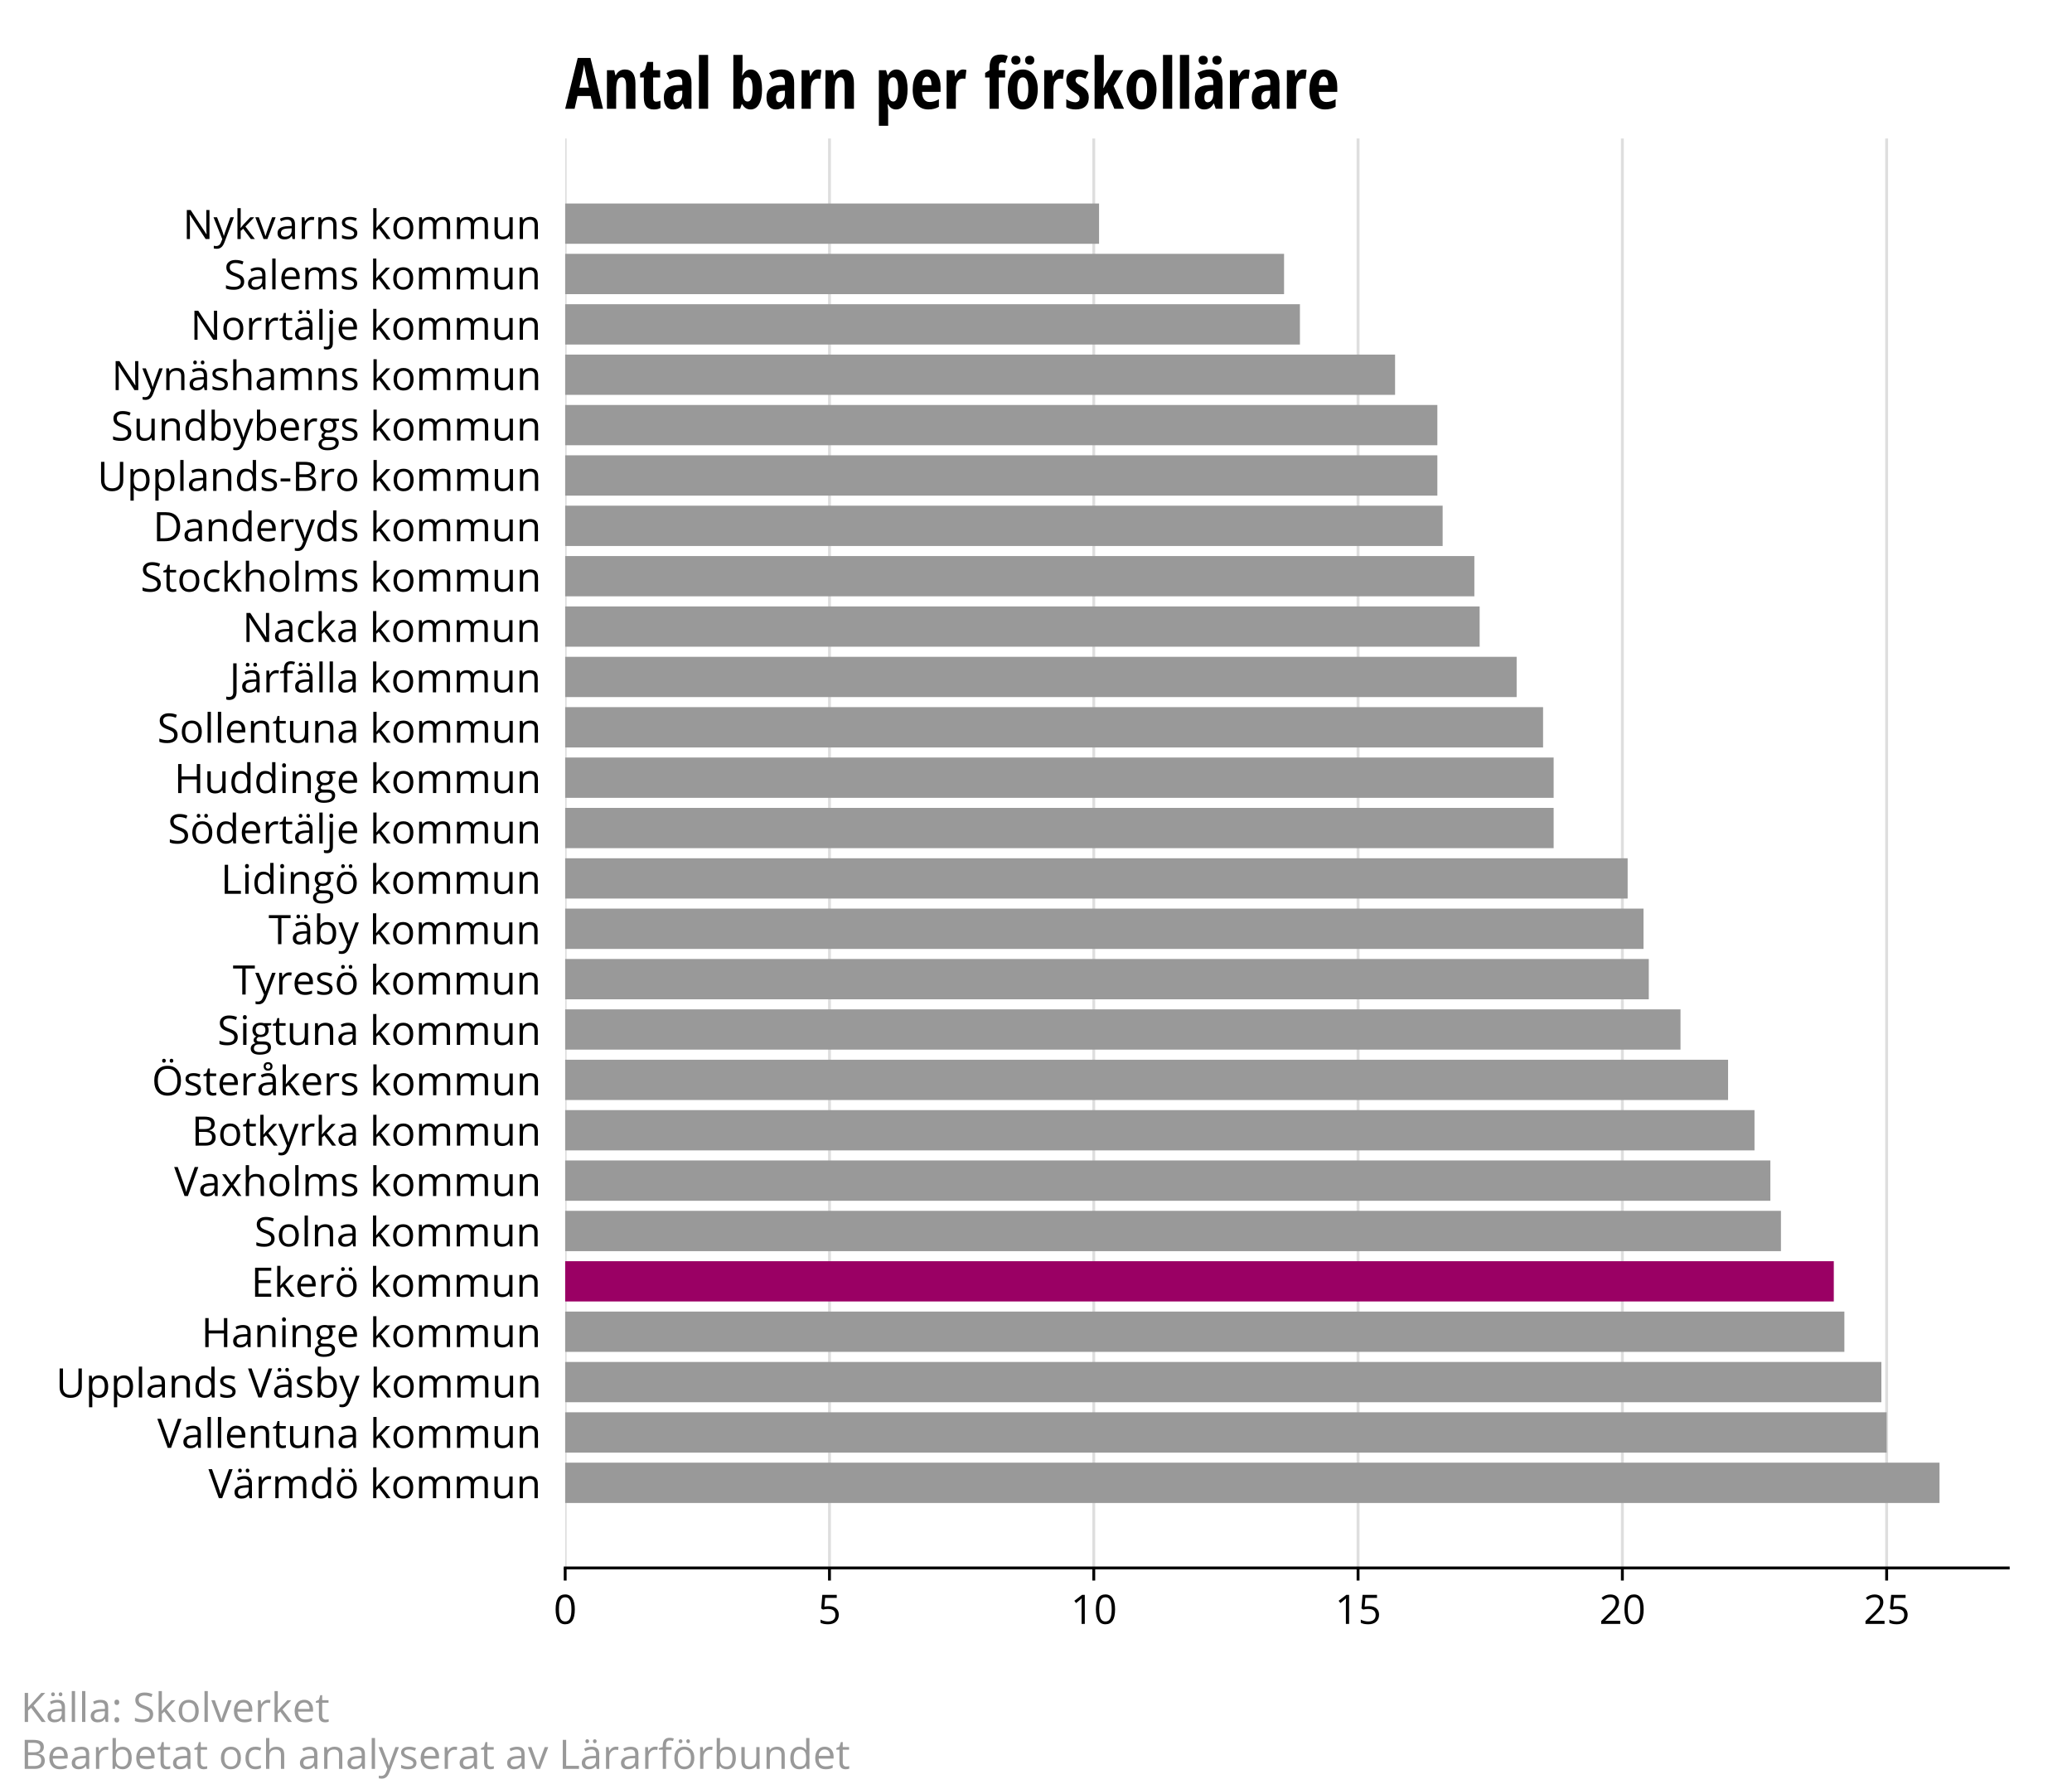 <?xml version="1.0" encoding="utf-8" standalone="no"?>
<!DOCTYPE svg PUBLIC "-//W3C//DTD SVG 1.1//EN"
  "http://www.w3.org/Graphics/SVG/1.1/DTD/svg11.dtd">
<!-- Created with matplotlib (http://matplotlib.org/) -->
<svg height="496pt" version="1.1" viewBox="0 0 576 496" width="576pt" xmlns="http://www.w3.org/2000/svg" xmlns:xlink="http://www.w3.org/1999/xlink">
 <defs>
  <style type="text/css">
*{stroke-linecap:butt;stroke-linejoin:round;}
  </style>
 </defs>
 <g id="figure_1">
  <g id="patch_1">
   <path d="M 0 496.8 
L 576 496.8 
L 576 0 
L 0 0 
z
" style="fill:#ffffff;"/>
  </g>
  <g id="axes_1">
   <g id="patch_2">
    <path d="M 157.116 435.974 
L 558.274 435.974 
L 558.274 38.512 
L 157.116 38.512 
z
" style="fill:#ffffff;"/>
   </g>
   <g id="matplotlib.axis_1">
    <g id="xtick_1">
     <g id="line2d_1">
      <path clip-path="url(#p2f1eaa6595)" d="M 157.116 435.974 
L 157.116 38.512 
" style="fill:none;stroke:#dedede;stroke-linecap:square;stroke-width:0.8;"/>
     </g>
     <g id="line2d_2">
      <defs>
       <path d="M 0 0 
L 0 3.5 
" id="m02affb0715" style="stroke:#000000;stroke-width:0.8;"/>
      </defs>
      <g>
       <use style="stroke:#000000;stroke-width:0.8;" x="157.116" xlink:href="#m02affb0715" y="435.974"/>
      </g>
     </g>
     <g id="text_1">
      <!-- 0 -->
      <defs>
       <path d="M 52.203 35.797 
Q 52.203 17.281 46.359 8.141 
Q 40.531 -0.984 28.516 -0.984 
Q 17 -0.984 10.984 8.359 
Q 4.984 17.719 4.984 35.797 
Q 4.984 54.438 10.797 63.469 
Q 16.609 72.516 28.516 72.516 
Q 40.141 72.516 46.172 63.078 
Q 52.203 53.656 52.203 35.797 
z
M 13.188 35.797 
Q 13.188 20.219 16.844 13.109 
Q 20.516 6 28.516 6 
Q 36.625 6 40.25 13.203 
Q 43.891 20.406 43.891 35.797 
Q 43.891 51.172 40.25 58.328 
Q 36.625 65.484 28.516 65.484 
Q 20.516 65.484 16.844 58.422 
Q 13.188 51.375 13.188 35.797 
z
" id="OpenSans-Regular-30"/>
      </defs>
      <g transform="translate(153.896 451.533)scale(0.113 -0.113)">
       <use xlink:href="#OpenSans-Regular-30"/>
      </g>
     </g>
    </g>
    <g id="xtick_2">
     <g id="line2d_3">
      <path clip-path="url(#p2f1eaa6595)" d="M 230.588 435.974 
L 230.588 38.512 
" style="fill:none;stroke:#dedede;stroke-linecap:square;stroke-width:0.8;"/>
     </g>
     <g id="line2d_4">
      <g>
       <use style="stroke:#000000;stroke-width:0.8;" x="230.588" xlink:href="#m02affb0715" y="435.974"/>
      </g>
     </g>
     <g id="text_2">
      <!-- 5 -->
      <defs>
       <path d="M 27.203 43.609 
Q 38.484 43.609 44.953 38.016 
Q 51.422 32.422 51.422 22.703 
Q 51.422 11.625 44.359 5.312 
Q 37.312 -0.984 24.906 -0.984 
Q 12.844 -0.984 6.5 2.875 
L 6.5 10.688 
Q 9.906 8.5 14.984 7.25 
Q 20.062 6 25 6 
Q 33.594 6 38.344 10.047 
Q 43.109 14.109 43.109 21.781 
Q 43.109 36.719 24.812 36.719 
Q 20.172 36.719 12.406 35.297 
L 8.203 37.984 
L 10.891 71.391 
L 46.391 71.391 
L 46.391 63.922 
L 17.828 63.922 
L 16.016 42.484 
Q 21.625 43.609 27.203 43.609 
z
" id="OpenSans-Regular-35"/>
      </defs>
      <g transform="translate(227.368 451.533)scale(0.113 -0.113)">
       <use xlink:href="#OpenSans-Regular-35"/>
      </g>
     </g>
    </g>
    <g id="xtick_3">
     <g id="line2d_5">
      <path clip-path="url(#p2f1eaa6595)" d="M 304.06 435.974 
L 304.06 38.512 
" style="fill:none;stroke:#dedede;stroke-linecap:square;stroke-width:0.8;"/>
     </g>
     <g id="line2d_6">
      <g>
       <use style="stroke:#000000;stroke-width:0.8;" x="304.06" xlink:href="#m02affb0715" y="435.974"/>
      </g>
     </g>
     <g id="text_3">
      <!-- 10 -->
      <defs>
       <path d="M 34.906 0 
L 27 0 
L 27 50.875 
Q 27 57.234 27.391 62.891 
Q 26.375 61.859 25.094 60.734 
Q 23.828 59.625 13.484 51.219 
L 9.188 56.781 
L 28.078 71.391 
L 34.906 71.391 
z
" id="OpenSans-Regular-31"/>
      </defs>
      <g transform="translate(297.621 451.533)scale(0.113 -0.113)">
       <use xlink:href="#OpenSans-Regular-31"/>
       <use x="57.178" xlink:href="#OpenSans-Regular-30"/>
      </g>
     </g>
    </g>
    <g id="xtick_4">
     <g id="line2d_7">
      <path clip-path="url(#p2f1eaa6595)" d="M 377.532 435.974 
L 377.532 38.512 
" style="fill:none;stroke:#dedede;stroke-linecap:square;stroke-width:0.8;"/>
     </g>
     <g id="line2d_8">
      <g>
       <use style="stroke:#000000;stroke-width:0.8;" x="377.532" xlink:href="#m02affb0715" y="435.974"/>
      </g>
     </g>
     <g id="text_4">
      <!-- 15 -->
      <g transform="translate(371.093 451.533)scale(0.113 -0.113)">
       <use xlink:href="#OpenSans-Regular-31"/>
       <use x="57.178" xlink:href="#OpenSans-Regular-35"/>
      </g>
     </g>
    </g>
    <g id="xtick_5">
     <g id="line2d_9">
      <path clip-path="url(#p2f1eaa6595)" d="M 451.004 435.974 
L 451.004 38.512 
" style="fill:none;stroke:#dedede;stroke-linecap:square;stroke-width:0.8;"/>
     </g>
     <g id="line2d_10">
      <g>
       <use style="stroke:#000000;stroke-width:0.8;" x="451.004" xlink:href="#m02affb0715" y="435.974"/>
      </g>
     </g>
     <g id="text_5">
      <!-- 20 -->
      <defs>
       <path d="M 51.812 0 
L 4.891 0 
L 4.891 6.984 
L 23.688 25.875 
Q 32.281 34.578 35.016 38.281 
Q 37.75 42 39.109 45.516 
Q 40.484 49.031 40.484 53.078 
Q 40.484 58.797 37.016 62.141 
Q 33.547 65.484 27.391 65.484 
Q 22.953 65.484 18.969 64.016 
Q 14.984 62.547 10.109 58.688 
L 5.812 64.203 
Q 15.672 72.406 27.297 72.406 
Q 37.359 72.406 43.062 67.25 
Q 48.781 62.109 48.781 53.422 
Q 48.781 46.625 44.969 39.984 
Q 41.156 33.344 30.719 23.188 
L 15.094 7.906 
L 15.094 7.516 
L 51.812 7.516 
z
" id="OpenSans-Regular-32"/>
      </defs>
      <g transform="translate(444.565 451.533)scale(0.113 -0.113)">
       <use xlink:href="#OpenSans-Regular-32"/>
       <use x="57.178" xlink:href="#OpenSans-Regular-30"/>
      </g>
     </g>
    </g>
    <g id="xtick_6">
     <g id="line2d_11">
      <path clip-path="url(#p2f1eaa6595)" d="M 524.476 435.974 
L 524.476 38.512 
" style="fill:none;stroke:#dedede;stroke-linecap:square;stroke-width:0.8;"/>
     </g>
     <g id="line2d_12">
      <g>
       <use style="stroke:#000000;stroke-width:0.8;" x="524.476" xlink:href="#m02affb0715" y="435.974"/>
      </g>
     </g>
     <g id="text_6">
      <!-- 25 -->
      <g transform="translate(518.037 451.533)scale(0.113 -0.113)">
       <use xlink:href="#OpenSans-Regular-32"/>
       <use x="57.178" xlink:href="#OpenSans-Regular-35"/>
      </g>
     </g>
    </g>
   </g>
   <g id="matplotlib.axis_2">
    <g id="ytick_1">
     <g id="text_7">
      <!-- Nykvarns kommun -->
      <defs>
       <path d="M 65.578 0 
L 56.109 0 
L 17.094 59.906 
L 16.703 59.906 
Q 17.484 49.359 17.484 40.578 
L 17.484 0 
L 9.812 0 
L 9.812 71.391 
L 19.188 71.391 
L 58.109 11.719 
L 58.5 11.719 
Q 58.406 13.031 58.062 20.188 
Q 57.719 27.344 57.812 30.422 
L 57.812 71.391 
L 65.578 71.391 
z
" id="OpenSans-Regular-4e"/>
       <path d="M 0.094 53.516 
L 8.797 53.516 
L 20.516 23 
Q 24.359 12.547 25.297 7.906 
L 25.688 7.906 
Q 26.312 10.406 28.344 16.438 
Q 30.375 22.469 41.609 53.516 
L 50.297 53.516 
L 27.297 -7.422 
Q 23.875 -16.453 19.312 -20.234 
Q 14.75 -24.031 8.109 -24.031 
Q 4.391 -24.031 0.781 -23.188 
L 0.781 -16.703 
Q 3.469 -17.281 6.781 -17.281 
Q 15.141 -17.281 18.703 -7.906 
L 21.688 -0.297 
z
" id="OpenSans-Regular-79"/>
       <path d="M 16.609 27.391 
Q 18.703 30.375 23 35.203 
L 40.281 53.516 
L 49.906 53.516 
L 28.219 30.719 
L 51.422 0 
L 41.609 0 
L 22.703 25.297 
L 16.609 20.016 
L 16.609 0 
L 8.594 0 
L 8.594 75.984 
L 16.609 75.984 
L 16.609 35.688 
Q 16.609 33.016 16.219 27.391 
z
" id="OpenSans-Regular-6b"/>
       <path d="M 20.312 0 
L 0 53.516 
L 8.688 53.516 
L 20.219 21.781 
Q 24.125 10.641 24.812 7.328 
L 25.203 7.328 
Q 25.734 9.906 28.594 18.031 
Q 31.453 26.172 41.406 53.516 
L 50.094 53.516 
L 29.781 0 
z
" id="OpenSans-Regular-76"/>
       <path d="M 41.5 0 
L 39.891 7.625 
L 39.5 7.625 
Q 35.5 2.594 31.516 0.797 
Q 27.547 -0.984 21.578 -0.984 
Q 13.625 -0.984 9.109 3.125 
Q 4.594 7.234 4.594 14.797 
Q 4.594 31 30.516 31.781 
L 39.594 32.078 
L 39.594 35.406 
Q 39.594 41.703 36.891 44.703 
Q 34.188 47.703 28.219 47.703 
Q 21.531 47.703 13.094 43.609 
L 10.594 49.812 
Q 14.547 51.953 19.25 53.172 
Q 23.969 54.391 28.719 54.391 
Q 38.281 54.391 42.891 50.141 
Q 47.516 45.906 47.516 36.531 
L 47.516 0 
z
M 23.188 5.719 
Q 30.766 5.719 35.078 9.859 
Q 39.406 14.016 39.406 21.484 
L 39.406 26.312 
L 31.297 25.984 
Q 21.625 25.641 17.359 22.969 
Q 13.094 20.312 13.094 14.703 
Q 13.094 10.297 15.75 8 
Q 18.406 5.719 23.188 5.719 
z
" id="OpenSans-Regular-61"/>
       <path d="M 33.016 54.5 
Q 36.578 54.5 39.406 53.906 
L 38.281 46.391 
Q 34.969 47.125 32.422 47.125 
Q 25.922 47.125 21.312 41.844 
Q 16.703 36.578 16.703 28.719 
L 16.703 0 
L 8.594 0 
L 8.594 53.516 
L 15.281 53.516 
L 16.219 43.609 
L 16.609 43.609 
Q 19.578 48.828 23.781 51.656 
Q 27.984 54.5 33.016 54.5 
z
" id="OpenSans-Regular-72"/>
       <path d="M 45.219 0 
L 45.219 34.625 
Q 45.219 41.156 42.234 44.375 
Q 39.266 47.609 32.906 47.609 
Q 24.516 47.609 20.609 43.062 
Q 16.703 38.531 16.703 28.078 
L 16.703 0 
L 8.594 0 
L 8.594 53.516 
L 15.188 53.516 
L 16.5 46.188 
L 16.891 46.188 
Q 19.391 50.141 23.875 52.312 
Q 28.375 54.5 33.891 54.5 
Q 43.562 54.5 48.438 49.828 
Q 53.328 45.172 53.328 34.906 
L 53.328 0 
z
" id="OpenSans-Regular-6e"/>
       <path d="M 43.109 14.594 
Q 43.109 7.125 37.547 3.062 
Q 31.984 -0.984 21.922 -0.984 
Q 11.281 -0.984 5.328 2.391 
L 5.328 9.906 
Q 9.188 7.953 13.594 6.828 
Q 18.016 5.719 22.125 5.719 
Q 28.469 5.719 31.875 7.734 
Q 35.297 9.766 35.297 13.922 
Q 35.297 17.047 32.594 19.266 
Q 29.891 21.484 22.016 24.516 
Q 14.547 27.297 11.391 29.375 
Q 8.25 31.453 6.703 34.078 
Q 5.172 36.719 5.172 40.375 
Q 5.172 46.922 10.5 50.703 
Q 15.828 54.5 25.094 54.5 
Q 33.734 54.5 42 50.984 
L 39.109 44.391 
Q 31.062 47.703 24.516 47.703 
Q 18.75 47.703 15.812 45.891 
Q 12.891 44.094 12.891 40.922 
Q 12.891 38.766 13.984 37.25 
Q 15.094 35.75 17.531 34.375 
Q 19.969 33.016 26.906 30.422 
Q 36.422 26.953 39.766 23.438 
Q 43.109 19.922 43.109 14.594 
z
" id="OpenSans-Regular-73"/>
       <path id="OpenSans-Regular-20"/>
       <path d="M 54.781 26.812 
Q 54.781 13.719 48.188 6.359 
Q 41.609 -0.984 29.984 -0.984 
Q 22.797 -0.984 17.234 2.391 
Q 11.672 5.766 8.641 12.062 
Q 5.609 18.359 5.609 26.812 
Q 5.609 39.891 12.156 47.188 
Q 18.703 54.5 30.328 54.5 
Q 41.547 54.5 48.156 47.016 
Q 54.781 39.547 54.781 26.812 
z
M 14.016 26.812 
Q 14.016 16.547 18.109 11.172 
Q 22.219 5.812 30.172 5.812 
Q 38.141 5.812 42.266 11.156 
Q 46.391 16.5 46.391 26.812 
Q 46.391 37.016 42.266 42.312 
Q 38.141 47.609 30.078 47.609 
Q 22.125 47.609 18.062 42.375 
Q 14.016 37.156 14.016 26.812 
z
" id="OpenSans-Regular-6f"/>
       <path d="M 76.812 0 
L 76.812 34.812 
Q 76.812 41.219 74.078 44.406 
Q 71.344 47.609 65.578 47.609 
Q 58.016 47.609 54.391 43.266 
Q 50.781 38.922 50.781 29.891 
L 50.781 0 
L 42.672 0 
L 42.672 34.812 
Q 42.672 41.219 39.938 44.406 
Q 37.203 47.609 31.391 47.609 
Q 23.781 47.609 20.234 43.047 
Q 16.703 38.484 16.703 28.078 
L 16.703 0 
L 8.594 0 
L 8.594 53.516 
L 15.188 53.516 
L 16.5 46.188 
L 16.891 46.188 
Q 19.188 50.094 23.359 52.297 
Q 27.547 54.5 32.719 54.5 
Q 45.266 54.5 49.125 45.406 
L 49.516 45.406 
Q 51.906 49.609 56.438 52.047 
Q 60.984 54.5 66.797 54.5 
Q 75.875 54.5 80.391 49.828 
Q 84.906 45.172 84.906 34.906 
L 84.906 0 
z
" id="OpenSans-Regular-6d"/>
       <path d="M 16.219 53.516 
L 16.219 18.797 
Q 16.219 12.25 19.188 9.031 
Q 22.172 5.812 28.516 5.812 
Q 36.922 5.812 40.797 10.391 
Q 44.672 14.984 44.672 25.391 
L 44.672 53.516 
L 52.781 53.516 
L 52.781 0 
L 46.094 0 
L 44.922 7.172 
L 44.484 7.172 
Q 42 3.219 37.578 1.109 
Q 33.156 -0.984 27.484 -0.984 
Q 17.719 -0.984 12.859 3.656 
Q 8.016 8.297 8.016 18.5 
L 8.016 53.516 
z
" id="OpenSans-Regular-75"/>
      </defs>
      <g transform="translate(50.824 66.46)scale(0.113 -0.113)">
       <use xlink:href="#OpenSans-Regular-4e"/>
       <use x="75.391" xlink:href="#OpenSans-Regular-79"/>
       <use x="125.781" xlink:href="#OpenSans-Regular-6b"/>
       <use x="178.271" xlink:href="#OpenSans-Regular-76"/>
       <use x="228.369" xlink:href="#OpenSans-Regular-61"/>
       <use x="283.984" xlink:href="#OpenSans-Regular-72"/>
       <use x="324.805" xlink:href="#OpenSans-Regular-6e"/>
       <use x="386.182" xlink:href="#OpenSans-Regular-73"/>
       <use x="433.887" xlink:href="#OpenSans-Regular-20"/>
       <use x="459.863" xlink:href="#OpenSans-Regular-6b"/>
       <use x="512.322" xlink:href="#OpenSans-Regular-6f"/>
       <use x="572.723" xlink:href="#OpenSans-Regular-6d"/>
       <use x="665.74" xlink:href="#OpenSans-Regular-6d"/>
       <use x="758.758" xlink:href="#OpenSans-Regular-75"/>
       <use x="820.135" xlink:href="#OpenSans-Regular-6e"/>
      </g>
     </g>
    </g>
    <g id="ytick_2">
     <g id="text_8">
      <!-- Salems kommun -->
      <defs>
       <path d="M 50.094 19 
Q 50.094 9.578 43.25 4.297 
Q 36.422 -0.984 24.703 -0.984 
Q 12.016 -0.984 5.172 2.297 
L 5.172 10.297 
Q 9.578 8.453 14.75 7.375 
Q 19.922 6.297 25 6.297 
Q 33.297 6.297 37.5 9.438 
Q 41.703 12.594 41.703 18.219 
Q 41.703 21.922 40.203 24.281 
Q 38.719 26.656 35.219 28.656 
Q 31.734 30.672 24.609 33.203 
Q 14.656 36.766 10.375 41.641 
Q 6.109 46.531 6.109 54.391 
Q 6.109 62.641 12.297 67.516 
Q 18.5 72.406 28.719 72.406 
Q 39.359 72.406 48.297 68.5 
L 45.703 61.281 
Q 36.859 64.984 28.516 64.984 
Q 21.922 64.984 18.203 62.156 
Q 14.5 59.328 14.5 54.297 
Q 14.5 50.594 15.859 48.219 
Q 17.234 45.844 20.484 43.859 
Q 23.734 41.891 30.422 39.5 
Q 41.656 35.5 45.875 30.906 
Q 50.094 26.312 50.094 19 
z
" id="OpenSans-Regular-53"/>
       <path d="M 16.703 0 
L 8.594 0 
L 8.594 75.984 
L 16.703 75.984 
z
" id="OpenSans-Regular-6c"/>
       <path d="M 31.203 -0.984 
Q 19.344 -0.984 12.469 6.25 
Q 5.609 13.484 5.609 26.312 
Q 5.609 39.266 11.984 46.875 
Q 18.359 54.5 29.109 54.5 
Q 39.156 54.5 45.016 47.875 
Q 50.875 41.266 50.875 30.422 
L 50.875 25.297 
L 14.016 25.297 
Q 14.266 15.875 18.781 10.984 
Q 23.297 6.109 31.5 6.109 
Q 40.141 6.109 48.578 9.719 
L 48.578 2.484 
Q 44.281 0.641 40.453 -0.172 
Q 36.625 -0.984 31.203 -0.984 
z
M 29 47.703 
Q 22.562 47.703 18.719 43.5 
Q 14.891 39.312 14.203 31.891 
L 42.188 31.891 
Q 42.188 39.547 38.766 43.625 
Q 35.359 47.703 29 47.703 
z
" id="OpenSans-Regular-65"/>
      </defs>
      <g transform="translate(62.229 80.465)scale(0.113 -0.113)">
       <use xlink:href="#OpenSans-Regular-53"/>
       <use x="54.883" xlink:href="#OpenSans-Regular-61"/>
       <use x="110.498" xlink:href="#OpenSans-Regular-6c"/>
       <use x="135.791" xlink:href="#OpenSans-Regular-65"/>
       <use x="191.895" xlink:href="#OpenSans-Regular-6d"/>
       <use x="284.912" xlink:href="#OpenSans-Regular-73"/>
       <use x="332.617" xlink:href="#OpenSans-Regular-20"/>
       <use x="358.594" xlink:href="#OpenSans-Regular-6b"/>
       <use x="411.053" xlink:href="#OpenSans-Regular-6f"/>
       <use x="471.453" xlink:href="#OpenSans-Regular-6d"/>
       <use x="564.471" xlink:href="#OpenSans-Regular-6d"/>
       <use x="657.488" xlink:href="#OpenSans-Regular-75"/>
       <use x="718.865" xlink:href="#OpenSans-Regular-6e"/>
      </g>
     </g>
    </g>
    <g id="ytick_3">
     <g id="text_9">
      <!-- Norrtälje kommun -->
      <defs>
       <path d="M 25.875 5.719 
Q 28.031 5.719 30.031 6.031 
Q 32.031 6.344 33.203 6.688 
L 33.203 0.484 
Q 31.891 -0.141 29.328 -0.562 
Q 26.766 -0.984 24.703 -0.984 
Q 9.188 -0.984 9.188 15.375 
L 9.188 47.219 
L 1.516 47.219 
L 1.516 51.125 
L 9.188 54.5 
L 12.594 65.922 
L 17.281 65.922 
L 17.281 53.516 
L 32.812 53.516 
L 32.812 47.219 
L 17.281 47.219 
L 17.281 15.719 
Q 17.281 10.891 19.578 8.297 
Q 21.875 5.719 25.875 5.719 
z
" id="OpenSans-Regular-74"/>
       <path d="M 41.5 0 
L 39.891 7.625 
L 39.5 7.625 
Q 35.5 2.594 31.516 0.797 
Q 27.547 -0.984 21.578 -0.984 
Q 13.625 -0.984 9.109 3.125 
Q 4.594 7.234 4.594 14.797 
Q 4.594 31 30.516 31.781 
L 39.594 32.078 
L 39.594 35.406 
Q 39.594 41.703 36.891 44.703 
Q 34.188 47.703 28.219 47.703 
Q 21.531 47.703 13.094 43.609 
L 10.594 49.812 
Q 14.547 51.953 19.25 53.172 
Q 23.969 54.391 28.719 54.391 
Q 38.281 54.391 42.891 50.141 
Q 47.516 45.906 47.516 36.531 
L 47.516 0 
z
M 23.188 5.719 
Q 30.766 5.719 35.078 9.859 
Q 39.406 14.016 39.406 21.484 
L 39.406 26.312 
L 31.297 25.984 
Q 21.625 25.641 17.359 22.969 
Q 13.094 20.312 13.094 14.703 
Q 13.094 10.297 15.75 8 
Q 18.406 5.719 23.188 5.719 
z
M 13.594 68.016 
Q 13.594 70.562 14.875 71.672 
Q 16.172 72.797 17.984 72.797 
Q 19.844 72.797 21.188 71.672 
Q 22.531 70.562 22.531 68.016 
Q 22.531 65.578 21.188 64.375 
Q 19.844 63.188 17.984 63.188 
Q 16.172 63.188 14.875 64.375 
Q 13.594 65.578 13.594 68.016 
z
M 32.188 68.016 
Q 32.188 70.562 33.484 71.672 
Q 34.781 72.797 36.594 72.797 
Q 38.391 72.797 39.734 71.672 
Q 41.078 70.562 41.078 68.016 
Q 41.078 65.578 39.734 64.375 
Q 38.391 63.188 36.594 63.188 
Q 34.781 63.188 33.484 64.375 
Q 32.188 65.578 32.188 68.016 
z
" id="OpenSans-Regular-e4"/>
       <path d="M 2.094 -24.031 
Q -2.547 -24.031 -5.422 -22.797 
L -5.422 -16.219 
Q -2.047 -17.188 1.219 -17.188 
Q 5.031 -17.188 6.812 -15.109 
Q 8.594 -13.031 8.594 -8.797 
L 8.594 53.516 
L 16.703 53.516 
L 16.703 -8.203 
Q 16.703 -24.031 2.094 -24.031 
z
M 7.906 68.016 
Q 7.906 70.797 9.266 72.094 
Q 10.641 73.391 12.703 73.391 
Q 14.656 73.391 16.062 72.062 
Q 17.484 70.75 17.484 68.016 
Q 17.484 65.281 16.062 63.938 
Q 14.656 62.594 12.703 62.594 
Q 10.641 62.594 9.266 63.938 
Q 7.906 65.281 7.906 68.016 
z
" id="OpenSans-Regular-6a"/>
      </defs>
      <g transform="translate(52.943 94.47)scale(0.113 -0.113)">
       <use xlink:href="#OpenSans-Regular-4e"/>
       <use x="75.391" xlink:href="#OpenSans-Regular-6f"/>
       <use x="135.791" xlink:href="#OpenSans-Regular-72"/>
       <use x="176.611" xlink:href="#OpenSans-Regular-72"/>
       <use x="217.432" xlink:href="#OpenSans-Regular-74"/>
       <use x="252.734" xlink:href="#OpenSans-Regular-e4"/>
       <use x="308.35" xlink:href="#OpenSans-Regular-6c"/>
       <use x="333.643" xlink:href="#OpenSans-Regular-6a"/>
       <use x="358.936" xlink:href="#OpenSans-Regular-65"/>
       <use x="415.039" xlink:href="#OpenSans-Regular-20"/>
       <use x="441.016" xlink:href="#OpenSans-Regular-6b"/>
       <use x="493.475" xlink:href="#OpenSans-Regular-6f"/>
       <use x="553.875" xlink:href="#OpenSans-Regular-6d"/>
       <use x="646.893" xlink:href="#OpenSans-Regular-6d"/>
       <use x="739.91" xlink:href="#OpenSans-Regular-75"/>
       <use x="801.287" xlink:href="#OpenSans-Regular-6e"/>
      </g>
     </g>
    </g>
    <g id="ytick_4">
     <g id="text_10">
      <!-- Nynäshamns kommun -->
      <defs>
       <path d="M 45.219 0 
L 45.219 34.625 
Q 45.219 41.156 42.234 44.375 
Q 39.266 47.609 32.906 47.609 
Q 24.469 47.609 20.578 43.016 
Q 16.703 38.422 16.703 27.984 
L 16.703 0 
L 8.594 0 
L 8.594 75.984 
L 16.703 75.984 
L 16.703 52.984 
Q 16.703 48.828 16.312 46.094 
L 16.797 46.094 
Q 19.188 49.953 23.609 52.172 
Q 28.031 54.391 33.688 54.391 
Q 43.5 54.391 48.406 49.719 
Q 53.328 45.062 53.328 34.906 
L 53.328 0 
z
" id="OpenSans-Regular-68"/>
      </defs>
      <g transform="translate(31.037 108.475)scale(0.113 -0.113)">
       <use xlink:href="#OpenSans-Regular-4e"/>
       <use x="75.391" xlink:href="#OpenSans-Regular-79"/>
       <use x="125.781" xlink:href="#OpenSans-Regular-6e"/>
       <use x="187.158" xlink:href="#OpenSans-Regular-e4"/>
       <use x="242.773" xlink:href="#OpenSans-Regular-73"/>
       <use x="290.479" xlink:href="#OpenSans-Regular-68"/>
       <use x="351.855" xlink:href="#OpenSans-Regular-61"/>
       <use x="407.471" xlink:href="#OpenSans-Regular-6d"/>
       <use x="500.488" xlink:href="#OpenSans-Regular-6e"/>
       <use x="561.865" xlink:href="#OpenSans-Regular-73"/>
       <use x="609.57" xlink:href="#OpenSans-Regular-20"/>
       <use x="635.547" xlink:href="#OpenSans-Regular-6b"/>
       <use x="688.006" xlink:href="#OpenSans-Regular-6f"/>
       <use x="748.406" xlink:href="#OpenSans-Regular-6d"/>
       <use x="841.424" xlink:href="#OpenSans-Regular-6d"/>
       <use x="934.441" xlink:href="#OpenSans-Regular-75"/>
       <use x="995.818" xlink:href="#OpenSans-Regular-6e"/>
      </g>
     </g>
    </g>
    <g id="ytick_5">
     <g id="text_11">
      <!-- Sundbybergs kommun -->
      <defs>
       <path d="M 45.016 7.172 
L 44.578 7.172 
Q 38.969 -0.984 27.781 -0.984 
Q 17.281 -0.984 11.438 6.188 
Q 5.609 13.375 5.609 26.609 
Q 5.609 39.844 11.469 47.172 
Q 17.328 54.5 27.781 54.5 
Q 38.672 54.5 44.484 46.578 
L 45.125 46.578 
L 44.781 50.438 
L 44.578 54.203 
L 44.578 75.984 
L 52.688 75.984 
L 52.688 0 
L 46.094 0 
z
M 28.812 5.812 
Q 37.109 5.812 40.844 10.328 
Q 44.578 14.844 44.578 24.906 
L 44.578 26.609 
Q 44.578 37.984 40.797 42.844 
Q 37.016 47.703 28.719 47.703 
Q 21.578 47.703 17.797 42.156 
Q 14.016 36.625 14.016 26.516 
Q 14.016 16.266 17.766 11.031 
Q 21.531 5.812 28.812 5.812 
z
" id="OpenSans-Regular-64"/>
       <path d="M 33.5 54.391 
Q 44.047 54.391 49.875 47.188 
Q 55.719 39.984 55.719 26.812 
Q 55.719 13.625 49.828 6.312 
Q 43.953 -0.984 33.5 -0.984 
Q 28.266 -0.984 23.938 0.938 
Q 19.625 2.875 16.703 6.891 
L 16.109 6.891 
L 14.406 0 
L 8.594 0 
L 8.594 75.984 
L 16.703 75.984 
L 16.703 57.516 
Q 16.703 51.312 16.312 46.391 
L 16.703 46.391 
Q 22.359 54.391 33.5 54.391 
z
M 32.328 47.609 
Q 24.031 47.609 20.359 42.844 
Q 16.703 38.094 16.703 26.812 
Q 16.703 15.531 20.453 10.672 
Q 24.219 5.812 32.516 5.812 
Q 39.984 5.812 43.641 11.25 
Q 47.312 16.703 47.312 26.906 
Q 47.312 37.359 43.641 42.484 
Q 39.984 47.609 32.328 47.609 
z
" id="OpenSans-Regular-62"/>
       <path d="M 52.391 53.516 
L 52.391 48.391 
L 42.484 47.219 
Q 43.844 45.516 44.922 42.75 
Q 46 39.984 46 36.531 
Q 46 28.656 40.625 23.969 
Q 35.25 19.281 25.875 19.281 
Q 23.484 19.281 21.391 19.672 
Q 16.219 16.938 16.219 12.797 
Q 16.219 10.594 18.016 9.547 
Q 19.828 8.5 24.219 8.5 
L 33.688 8.5 
Q 42.391 8.5 47.047 4.828 
Q 51.703 1.172 51.703 -5.812 
Q 51.703 -14.703 44.578 -19.359 
Q 37.453 -24.031 23.781 -24.031 
Q 13.281 -24.031 7.594 -20.125 
Q 1.906 -16.219 1.906 -9.078 
Q 1.906 -4.203 5.031 -0.625 
Q 8.156 2.938 13.812 4.203 
Q 11.766 5.125 10.375 7.078 
Q 8.984 9.031 8.984 11.625 
Q 8.984 14.547 10.547 16.75 
Q 12.109 18.953 15.484 21 
Q 11.328 22.703 8.719 26.797 
Q 6.109 30.906 6.109 36.188 
Q 6.109 44.969 11.375 49.734 
Q 16.656 54.5 26.312 54.5 
Q 30.516 54.5 33.891 53.516 
z
M 9.719 -8.984 
Q 9.719 -13.328 13.375 -15.578 
Q 17.047 -17.828 23.875 -17.828 
Q 34.078 -17.828 38.984 -14.766 
Q 43.891 -11.719 43.891 -6.5 
Q 43.891 -2.156 41.203 -0.469 
Q 38.531 1.219 31.109 1.219 
L 21.391 1.219 
Q 15.875 1.219 12.797 -1.406 
Q 9.719 -4.047 9.719 -8.984 
z
M 14.109 36.375 
Q 14.109 30.766 17.281 27.875 
Q 20.453 25 26.125 25 
Q 37.984 25 37.984 36.531 
Q 37.984 48.578 25.984 48.578 
Q 20.266 48.578 17.188 45.5 
Q 14.109 42.438 14.109 36.375 
z
" id="OpenSans-Regular-67"/>
      </defs>
      <g transform="translate(30.845 122.48)scale(0.113 -0.113)">
       <use xlink:href="#OpenSans-Regular-53"/>
       <use x="54.883" xlink:href="#OpenSans-Regular-75"/>
       <use x="116.26" xlink:href="#OpenSans-Regular-6e"/>
       <use x="177.637" xlink:href="#OpenSans-Regular-64"/>
       <use x="238.916" xlink:href="#OpenSans-Regular-62"/>
       <use x="300.164" xlink:href="#OpenSans-Regular-79"/>
       <use x="350.555" xlink:href="#OpenSans-Regular-62"/>
       <use x="411.834" xlink:href="#OpenSans-Regular-65"/>
       <use x="467.938" xlink:href="#OpenSans-Regular-72"/>
       <use x="508.742" xlink:href="#OpenSans-Regular-67"/>
       <use x="563.527" xlink:href="#OpenSans-Regular-73"/>
       <use x="611.232" xlink:href="#OpenSans-Regular-20"/>
       <use x="637.209" xlink:href="#OpenSans-Regular-6b"/>
       <use x="689.668" xlink:href="#OpenSans-Regular-6f"/>
       <use x="750.068" xlink:href="#OpenSans-Regular-6d"/>
       <use x="843.086" xlink:href="#OpenSans-Regular-6d"/>
       <use x="936.104" xlink:href="#OpenSans-Regular-75"/>
       <use x="997.48" xlink:href="#OpenSans-Regular-6e"/>
      </g>
     </g>
    </g>
    <g id="ytick_6">
     <g id="text_12">
      <!-- Upplands-Bro kommun -->
      <defs>
       <path d="M 63.719 71.391 
L 63.719 25.203 
Q 63.719 12.984 56.344 6 
Q 48.969 -0.984 36.078 -0.984 
Q 23.188 -0.984 16.125 6.047 
Q 9.078 13.094 9.078 25.391 
L 9.078 71.391 
L 17.391 71.391 
L 17.391 24.812 
Q 17.391 15.875 22.266 11.078 
Q 27.156 6.297 36.625 6.297 
Q 45.656 6.297 50.531 11.109 
Q 55.422 15.922 55.422 24.906 
L 55.422 71.391 
z
" id="OpenSans-Regular-55"/>
       <path d="M 33.5 -0.984 
Q 28.266 -0.984 23.938 0.938 
Q 19.625 2.875 16.703 6.891 
L 16.109 6.891 
Q 16.703 2.203 16.703 -2 
L 16.703 -24.031 
L 8.594 -24.031 
L 8.594 53.516 
L 15.188 53.516 
L 16.312 46.188 
L 16.703 46.188 
Q 19.828 50.594 23.969 52.547 
Q 28.125 54.5 33.5 54.5 
Q 44.141 54.5 49.922 47.219 
Q 55.719 39.938 55.719 26.812 
Q 55.719 13.625 49.828 6.312 
Q 43.953 -0.984 33.5 -0.984 
z
M 32.328 47.609 
Q 24.125 47.609 20.453 43.062 
Q 16.797 38.531 16.703 28.609 
L 16.703 26.812 
Q 16.703 15.531 20.453 10.672 
Q 24.219 5.812 32.516 5.812 
Q 39.453 5.812 43.375 11.422 
Q 47.312 17.047 47.312 26.906 
Q 47.312 36.922 43.375 42.266 
Q 39.453 47.609 32.328 47.609 
z
" id="OpenSans-Regular-70"/>
       <path d="M 4.109 23.094 
L 4.109 30.516 
L 28.078 30.516 
L 28.078 23.094 
z
" id="OpenSans-Regular-2d"/>
       <path d="M 9.812 71.391 
L 29.984 71.391 
Q 44.188 71.391 50.531 67.141 
Q 56.891 62.891 56.891 53.719 
Q 56.891 47.359 53.344 43.234 
Q 49.812 39.109 43.016 37.891 
L 43.016 37.406 
Q 59.281 34.625 59.281 20.312 
Q 59.281 10.75 52.812 5.375 
Q 46.344 0 34.719 0 
L 9.812 0 
z
M 18.109 40.828 
L 31.781 40.828 
Q 40.578 40.828 44.438 43.578 
Q 48.297 46.344 48.297 52.875 
Q 48.297 58.891 44 61.547 
Q 39.703 64.203 30.328 64.203 
L 18.109 64.203 
z
M 18.109 33.797 
L 18.109 7.078 
L 33.016 7.078 
Q 41.656 7.078 46.016 10.422 
Q 50.391 13.766 50.391 20.906 
Q 50.391 27.547 45.922 30.672 
Q 41.453 33.797 32.328 33.797 
z
" id="OpenSans-Regular-42"/>
      </defs>
      <g transform="translate(27.066 136.485)scale(0.113 -0.113)">
       <use xlink:href="#OpenSans-Regular-55"/>
       <use x="72.803" xlink:href="#OpenSans-Regular-70"/>
       <use x="134.082" xlink:href="#OpenSans-Regular-70"/>
       <use x="195.361" xlink:href="#OpenSans-Regular-6c"/>
       <use x="220.654" xlink:href="#OpenSans-Regular-61"/>
       <use x="276.27" xlink:href="#OpenSans-Regular-6e"/>
       <use x="337.646" xlink:href="#OpenSans-Regular-64"/>
       <use x="398.926" xlink:href="#OpenSans-Regular-73"/>
       <use x="446.631" xlink:href="#OpenSans-Regular-2d"/>
       <use x="478.809" xlink:href="#OpenSans-Regular-42"/>
       <use x="543.604" xlink:href="#OpenSans-Regular-72"/>
       <use x="584.393" xlink:href="#OpenSans-Regular-6f"/>
       <use x="644.793" xlink:href="#OpenSans-Regular-20"/>
       <use x="670.77" xlink:href="#OpenSans-Regular-6b"/>
       <use x="723.229" xlink:href="#OpenSans-Regular-6f"/>
       <use x="783.629" xlink:href="#OpenSans-Regular-6d"/>
       <use x="876.646" xlink:href="#OpenSans-Regular-6d"/>
       <use x="969.664" xlink:href="#OpenSans-Regular-75"/>
       <use x="1031.041" xlink:href="#OpenSans-Regular-6e"/>
      </g>
     </g>
    </g>
    <g id="ytick_7">
     <g id="text_13">
      <!-- Danderyds kommun -->
      <defs>
       <path d="M 66.797 36.375 
Q 66.797 18.703 57.203 9.344 
Q 47.609 0 29.594 0 
L 9.812 0 
L 9.812 71.391 
L 31.688 71.391 
Q 48.344 71.391 57.562 62.156 
Q 66.797 52.938 66.797 36.375 
z
M 58.016 36.078 
Q 58.016 50.047 51 57.125 
Q 44 64.203 30.172 64.203 
L 18.109 64.203 
L 18.109 7.172 
L 28.219 7.172 
Q 43.062 7.172 50.531 14.469 
Q 58.016 21.781 58.016 36.078 
z
" id="OpenSans-Regular-44"/>
      </defs>
      <g transform="translate(42.533 150.49)scale(0.113 -0.113)">
       <use xlink:href="#OpenSans-Regular-44"/>
       <use x="72.9" xlink:href="#OpenSans-Regular-61"/>
       <use x="128.516" xlink:href="#OpenSans-Regular-6e"/>
       <use x="189.893" xlink:href="#OpenSans-Regular-64"/>
       <use x="251.172" xlink:href="#OpenSans-Regular-65"/>
       <use x="307.275" xlink:href="#OpenSans-Regular-72"/>
       <use x="348.096" xlink:href="#OpenSans-Regular-79"/>
       <use x="398.486" xlink:href="#OpenSans-Regular-64"/>
       <use x="459.766" xlink:href="#OpenSans-Regular-73"/>
       <use x="507.471" xlink:href="#OpenSans-Regular-20"/>
       <use x="533.447" xlink:href="#OpenSans-Regular-6b"/>
       <use x="585.906" xlink:href="#OpenSans-Regular-6f"/>
       <use x="646.307" xlink:href="#OpenSans-Regular-6d"/>
       <use x="739.324" xlink:href="#OpenSans-Regular-6d"/>
       <use x="832.342" xlink:href="#OpenSans-Regular-75"/>
       <use x="893.719" xlink:href="#OpenSans-Regular-6e"/>
      </g>
     </g>
    </g>
    <g id="ytick_8">
     <g id="text_14">
      <!-- Stockholms kommun -->
      <defs>
       <path d="M 29.984 -0.984 
Q 18.359 -0.984 11.984 6.172 
Q 5.609 13.328 5.609 26.422 
Q 5.609 39.844 12.078 47.172 
Q 18.562 54.5 30.516 54.5 
Q 34.375 54.5 38.234 53.656 
Q 42.094 52.828 44.281 51.703 
L 41.797 44.828 
Q 39.109 45.906 35.938 46.609 
Q 32.766 47.312 30.328 47.312 
Q 14.016 47.312 14.016 26.516 
Q 14.016 16.656 17.984 11.375 
Q 21.969 6.109 29.781 6.109 
Q 36.469 6.109 43.5 8.984 
L 43.5 1.812 
Q 38.141 -0.984 29.984 -0.984 
z
" id="OpenSans-Regular-63"/>
      </defs>
      <g transform="translate(39.041 164.495)scale(0.113 -0.113)">
       <use xlink:href="#OpenSans-Regular-53"/>
       <use x="54.883" xlink:href="#OpenSans-Regular-74"/>
       <use x="90.186" xlink:href="#OpenSans-Regular-6f"/>
       <use x="150.586" xlink:href="#OpenSans-Regular-63"/>
       <use x="198.193" xlink:href="#OpenSans-Regular-6b"/>
       <use x="250.684" xlink:href="#OpenSans-Regular-68"/>
       <use x="312.061" xlink:href="#OpenSans-Regular-6f"/>
       <use x="372.461" xlink:href="#OpenSans-Regular-6c"/>
       <use x="397.754" xlink:href="#OpenSans-Regular-6d"/>
       <use x="490.771" xlink:href="#OpenSans-Regular-73"/>
       <use x="538.477" xlink:href="#OpenSans-Regular-20"/>
       <use x="564.453" xlink:href="#OpenSans-Regular-6b"/>
       <use x="616.912" xlink:href="#OpenSans-Regular-6f"/>
       <use x="677.312" xlink:href="#OpenSans-Regular-6d"/>
       <use x="770.33" xlink:href="#OpenSans-Regular-6d"/>
       <use x="863.348" xlink:href="#OpenSans-Regular-75"/>
       <use x="924.725" xlink:href="#OpenSans-Regular-6e"/>
      </g>
     </g>
    </g>
    <g id="ytick_9">
     <g id="text_15">
      <!-- Nacka kommun -->
      <g transform="translate(67.402 178.5)scale(0.113 -0.113)">
       <use xlink:href="#OpenSans-Regular-4e"/>
       <use x="75.391" xlink:href="#OpenSans-Regular-61"/>
       <use x="131.006" xlink:href="#OpenSans-Regular-63"/>
       <use x="178.613" xlink:href="#OpenSans-Regular-6b"/>
       <use x="231.104" xlink:href="#OpenSans-Regular-61"/>
       <use x="286.719" xlink:href="#OpenSans-Regular-20"/>
       <use x="312.695" xlink:href="#OpenSans-Regular-6b"/>
       <use x="365.154" xlink:href="#OpenSans-Regular-6f"/>
       <use x="425.555" xlink:href="#OpenSans-Regular-6d"/>
       <use x="518.572" xlink:href="#OpenSans-Regular-6d"/>
       <use x="611.59" xlink:href="#OpenSans-Regular-75"/>
       <use x="672.967" xlink:href="#OpenSans-Regular-6e"/>
      </g>
     </g>
    </g>
    <g id="ytick_10">
     <g id="text_16">
      <!-- Järfälla kommun -->
      <defs>
       <path d="M -0.594 -18.797 
Q -5.172 -18.797 -7.812 -17.484 
L -7.812 -10.406 
Q -4.344 -11.375 -0.594 -11.375 
Q 4.25 -11.375 6.766 -8.438 
Q 9.281 -5.516 9.281 0 
L 9.281 71.391 
L 17.578 71.391 
L 17.578 0.688 
Q 17.578 -8.594 12.891 -13.688 
Q 8.203 -18.797 -0.594 -18.797 
z
" id="OpenSans-Regular-4a"/>
       <path d="M 32.719 47.219 
L 19.094 47.219 
L 19.094 0 
L 10.984 0 
L 10.984 47.219 
L 1.422 47.219 
L 1.422 50.875 
L 10.984 53.812 
L 10.984 56.781 
Q 10.984 76.516 28.219 76.516 
Q 32.469 76.516 38.188 74.812 
L 36.078 68.312 
Q 31.391 69.828 28.078 69.828 
Q 23.484 69.828 21.281 66.766 
Q 19.094 63.719 19.094 56.984 
L 19.094 53.516 
L 32.719 53.516 
z
" id="OpenSans-Regular-66"/>
      </defs>
      <g transform="translate(63.781 192.505)scale(0.113 -0.113)">
       <use xlink:href="#OpenSans-Regular-4a"/>
       <use x="26.709" xlink:href="#OpenSans-Regular-e4"/>
       <use x="82.324" xlink:href="#OpenSans-Regular-72"/>
       <use x="123.145" xlink:href="#OpenSans-Regular-66"/>
       <use x="157.031" xlink:href="#OpenSans-Regular-e4"/>
       <use x="212.646" xlink:href="#OpenSans-Regular-6c"/>
       <use x="237.939" xlink:href="#OpenSans-Regular-6c"/>
       <use x="263.232" xlink:href="#OpenSans-Regular-61"/>
       <use x="318.848" xlink:href="#OpenSans-Regular-20"/>
       <use x="344.824" xlink:href="#OpenSans-Regular-6b"/>
       <use x="397.283" xlink:href="#OpenSans-Regular-6f"/>
       <use x="457.684" xlink:href="#OpenSans-Regular-6d"/>
       <use x="550.701" xlink:href="#OpenSans-Regular-6d"/>
       <use x="643.719" xlink:href="#OpenSans-Regular-75"/>
       <use x="705.096" xlink:href="#OpenSans-Regular-6e"/>
      </g>
     </g>
    </g>
    <g id="ytick_11">
     <g id="text_17">
      <!-- Sollentuna kommun -->
      <g transform="translate(43.71 206.51)scale(0.113 -0.113)">
       <use xlink:href="#OpenSans-Regular-53"/>
       <use x="54.883" xlink:href="#OpenSans-Regular-6f"/>
       <use x="115.283" xlink:href="#OpenSans-Regular-6c"/>
       <use x="140.576" xlink:href="#OpenSans-Regular-6c"/>
       <use x="165.869" xlink:href="#OpenSans-Regular-65"/>
       <use x="221.973" xlink:href="#OpenSans-Regular-6e"/>
       <use x="283.35" xlink:href="#OpenSans-Regular-74"/>
       <use x="318.652" xlink:href="#OpenSans-Regular-75"/>
       <use x="380.029" xlink:href="#OpenSans-Regular-6e"/>
       <use x="441.406" xlink:href="#OpenSans-Regular-61"/>
       <use x="497.021" xlink:href="#OpenSans-Regular-20"/>
       <use x="522.998" xlink:href="#OpenSans-Regular-6b"/>
       <use x="575.457" xlink:href="#OpenSans-Regular-6f"/>
       <use x="635.857" xlink:href="#OpenSans-Regular-6d"/>
       <use x="728.875" xlink:href="#OpenSans-Regular-6d"/>
       <use x="821.893" xlink:href="#OpenSans-Regular-75"/>
       <use x="883.27" xlink:href="#OpenSans-Regular-6e"/>
      </g>
     </g>
    </g>
    <g id="ytick_12">
     <g id="text_18">
      <!-- Huddinge kommun -->
      <defs>
       <path d="M 64.016 0 
L 55.719 0 
L 55.719 33.594 
L 18.109 33.594 
L 18.109 0 
L 9.812 0 
L 9.812 71.391 
L 18.109 71.391 
L 18.109 41.016 
L 55.719 41.016 
L 55.719 71.391 
L 64.016 71.391 
z
" id="OpenSans-Regular-48"/>
       <path d="M 16.703 0 
L 8.594 0 
L 8.594 53.516 
L 16.703 53.516 
z
M 7.906 68.016 
Q 7.906 70.797 9.266 72.094 
Q 10.641 73.391 12.703 73.391 
Q 14.656 73.391 16.062 72.062 
Q 17.484 70.75 17.484 68.016 
Q 17.484 65.281 16.062 63.938 
Q 14.656 62.594 12.703 62.594 
Q 10.641 62.594 9.266 63.938 
Q 7.906 65.281 7.906 68.016 
z
" id="OpenSans-Regular-69"/>
      </defs>
      <g transform="translate(48.413 220.515)scale(0.113 -0.113)">
       <use xlink:href="#OpenSans-Regular-48"/>
       <use x="73.779" xlink:href="#OpenSans-Regular-75"/>
       <use x="135.156" xlink:href="#OpenSans-Regular-64"/>
       <use x="196.436" xlink:href="#OpenSans-Regular-64"/>
       <use x="257.715" xlink:href="#OpenSans-Regular-69"/>
       <use x="283.008" xlink:href="#OpenSans-Regular-6e"/>
       <use x="344.385" xlink:href="#OpenSans-Regular-67"/>
       <use x="399.17" xlink:href="#OpenSans-Regular-65"/>
       <use x="455.273" xlink:href="#OpenSans-Regular-20"/>
       <use x="481.25" xlink:href="#OpenSans-Regular-6b"/>
       <use x="533.709" xlink:href="#OpenSans-Regular-6f"/>
       <use x="594.109" xlink:href="#OpenSans-Regular-6d"/>
       <use x="687.127" xlink:href="#OpenSans-Regular-6d"/>
       <use x="780.145" xlink:href="#OpenSans-Regular-75"/>
       <use x="841.521" xlink:href="#OpenSans-Regular-6e"/>
      </g>
     </g>
    </g>
    <g id="ytick_13">
     <g id="text_19">
      <!-- Södertälje kommun -->
      <defs>
       <path d="M 54.781 26.812 
Q 54.781 13.719 48.188 6.359 
Q 41.609 -0.984 29.984 -0.984 
Q 22.797 -0.984 17.234 2.391 
Q 11.672 5.766 8.641 12.062 
Q 5.609 18.359 5.609 26.812 
Q 5.609 39.891 12.156 47.188 
Q 18.703 54.5 30.328 54.5 
Q 41.547 54.5 48.156 47.016 
Q 54.781 39.547 54.781 26.812 
z
M 14.016 26.812 
Q 14.016 16.547 18.109 11.172 
Q 22.219 5.812 30.172 5.812 
Q 38.141 5.812 42.266 11.156 
Q 46.391 16.5 46.391 26.812 
Q 46.391 37.016 42.266 42.312 
Q 38.141 47.609 30.078 47.609 
Q 22.125 47.609 18.062 42.375 
Q 14.016 37.156 14.016 26.812 
z
M 16.469 68.016 
Q 16.469 70.562 17.75 71.672 
Q 19.047 72.797 20.859 72.797 
Q 22.719 72.797 24.062 71.672 
Q 25.406 70.562 25.406 68.016 
Q 25.406 65.578 24.062 64.375 
Q 22.719 63.188 20.859 63.188 
Q 19.047 63.188 17.75 64.375 
Q 16.469 65.578 16.469 68.016 
z
M 35.062 68.016 
Q 35.062 70.562 36.359 71.672 
Q 37.656 72.797 39.469 72.797 
Q 41.266 72.797 42.609 71.672 
Q 43.953 70.562 43.953 68.016 
Q 43.953 65.578 42.609 64.375 
Q 41.266 63.188 39.469 63.188 
Q 37.656 63.188 36.359 64.375 
Q 35.062 65.578 35.062 68.016 
z
" id="OpenSans-Regular-f6"/>
      </defs>
      <g transform="translate(46.628 234.52)scale(0.113 -0.113)">
       <use xlink:href="#OpenSans-Regular-53"/>
       <use x="54.883" xlink:href="#OpenSans-Regular-f6"/>
       <use x="115.283" xlink:href="#OpenSans-Regular-64"/>
       <use x="176.562" xlink:href="#OpenSans-Regular-65"/>
       <use x="232.666" xlink:href="#OpenSans-Regular-72"/>
       <use x="273.486" xlink:href="#OpenSans-Regular-74"/>
       <use x="308.789" xlink:href="#OpenSans-Regular-e4"/>
       <use x="364.404" xlink:href="#OpenSans-Regular-6c"/>
       <use x="389.697" xlink:href="#OpenSans-Regular-6a"/>
       <use x="414.99" xlink:href="#OpenSans-Regular-65"/>
       <use x="471.094" xlink:href="#OpenSans-Regular-20"/>
       <use x="497.07" xlink:href="#OpenSans-Regular-6b"/>
       <use x="549.529" xlink:href="#OpenSans-Regular-6f"/>
       <use x="609.93" xlink:href="#OpenSans-Regular-6d"/>
       <use x="702.947" xlink:href="#OpenSans-Regular-6d"/>
       <use x="795.965" xlink:href="#OpenSans-Regular-75"/>
       <use x="857.342" xlink:href="#OpenSans-Regular-6e"/>
      </g>
     </g>
    </g>
    <g id="ytick_14">
     <g id="text_20">
      <!-- Lidingö kommun -->
      <defs>
       <path d="M 9.812 0 
L 9.812 71.391 
L 18.109 71.391 
L 18.109 7.516 
L 49.609 7.516 
L 49.609 0 
z
" id="OpenSans-Regular-4c"/>
      </defs>
      <g transform="translate(61.36 248.525)scale(0.113 -0.113)">
       <use xlink:href="#OpenSans-Regular-4c"/>
       <use x="51.904" xlink:href="#OpenSans-Regular-69"/>
       <use x="77.197" xlink:href="#OpenSans-Regular-64"/>
       <use x="138.477" xlink:href="#OpenSans-Regular-69"/>
       <use x="163.77" xlink:href="#OpenSans-Regular-6e"/>
       <use x="225.146" xlink:href="#OpenSans-Regular-67"/>
       <use x="279.932" xlink:href="#OpenSans-Regular-f6"/>
       <use x="340.332" xlink:href="#OpenSans-Regular-20"/>
       <use x="366.309" xlink:href="#OpenSans-Regular-6b"/>
       <use x="418.768" xlink:href="#OpenSans-Regular-6f"/>
       <use x="479.168" xlink:href="#OpenSans-Regular-6d"/>
       <use x="572.186" xlink:href="#OpenSans-Regular-6d"/>
       <use x="665.203" xlink:href="#OpenSans-Regular-75"/>
       <use x="726.58" xlink:href="#OpenSans-Regular-6e"/>
      </g>
     </g>
    </g>
    <g id="ytick_15">
     <g id="text_21">
      <!-- Täby kommun -->
      <defs>
       <path d="M 31.781 0 
L 23.484 0 
L 23.484 64.016 
L 0.875 64.016 
L 0.875 71.391 
L 54.391 71.391 
L 54.391 64.016 
L 31.781 64.016 
z
" id="OpenSans-Regular-54"/>
      </defs>
      <g transform="translate(74.639 262.53)scale(0.113 -0.113)">
       <use xlink:href="#OpenSans-Regular-54"/>
       <use x="55.197" xlink:href="#OpenSans-Regular-e4"/>
       <use x="110.812" xlink:href="#OpenSans-Regular-62"/>
       <use x="172.061" xlink:href="#OpenSans-Regular-79"/>
       <use x="222.451" xlink:href="#OpenSans-Regular-20"/>
       <use x="248.428" xlink:href="#OpenSans-Regular-6b"/>
       <use x="300.887" xlink:href="#OpenSans-Regular-6f"/>
       <use x="361.287" xlink:href="#OpenSans-Regular-6d"/>
       <use x="454.305" xlink:href="#OpenSans-Regular-6d"/>
       <use x="547.322" xlink:href="#OpenSans-Regular-75"/>
       <use x="608.699" xlink:href="#OpenSans-Regular-6e"/>
      </g>
     </g>
    </g>
    <g id="ytick_16">
     <g id="text_22">
      <!-- Tyresö kommun -->
      <g transform="translate(64.698 276.535)scale(0.113 -0.113)">
       <use xlink:href="#OpenSans-Regular-54"/>
       <use x="55.291" xlink:href="#OpenSans-Regular-79"/>
       <use x="105.682" xlink:href="#OpenSans-Regular-72"/>
       <use x="146.471" xlink:href="#OpenSans-Regular-65"/>
       <use x="202.574" xlink:href="#OpenSans-Regular-73"/>
       <use x="250.279" xlink:href="#OpenSans-Regular-f6"/>
       <use x="310.68" xlink:href="#OpenSans-Regular-20"/>
       <use x="336.656" xlink:href="#OpenSans-Regular-6b"/>
       <use x="389.115" xlink:href="#OpenSans-Regular-6f"/>
       <use x="449.516" xlink:href="#OpenSans-Regular-6d"/>
       <use x="542.533" xlink:href="#OpenSans-Regular-6d"/>
       <use x="635.551" xlink:href="#OpenSans-Regular-75"/>
       <use x="696.928" xlink:href="#OpenSans-Regular-6e"/>
      </g>
     </g>
    </g>
    <g id="ytick_17">
     <g id="text_23">
      <!-- Sigtuna kommun -->
      <g transform="translate(60.427 290.54)scale(0.113 -0.113)">
       <use xlink:href="#OpenSans-Regular-53"/>
       <use x="54.883" xlink:href="#OpenSans-Regular-69"/>
       <use x="80.176" xlink:href="#OpenSans-Regular-67"/>
       <use x="134.961" xlink:href="#OpenSans-Regular-74"/>
       <use x="170.264" xlink:href="#OpenSans-Regular-75"/>
       <use x="231.641" xlink:href="#OpenSans-Regular-6e"/>
       <use x="293.018" xlink:href="#OpenSans-Regular-61"/>
       <use x="348.633" xlink:href="#OpenSans-Regular-20"/>
       <use x="374.609" xlink:href="#OpenSans-Regular-6b"/>
       <use x="427.068" xlink:href="#OpenSans-Regular-6f"/>
       <use x="487.469" xlink:href="#OpenSans-Regular-6d"/>
       <use x="580.486" xlink:href="#OpenSans-Regular-6d"/>
       <use x="673.504" xlink:href="#OpenSans-Regular-75"/>
       <use x="734.881" xlink:href="#OpenSans-Regular-6e"/>
      </g>
     </g>
    </g>
    <g id="ytick_18">
     <g id="text_24">
      <!-- Österåkers kommun -->
      <defs>
       <path d="M 71.781 35.797 
Q 71.781 18.656 63.109 8.828 
Q 54.438 -0.984 39.016 -0.984 
Q 23.25 -0.984 14.672 8.656 
Q 6.109 18.312 6.109 35.891 
Q 6.109 53.328 14.703 62.922 
Q 23.297 72.516 39.109 72.516 
Q 54.5 72.516 63.141 62.75 
Q 71.781 52.984 71.781 35.797 
z
M 14.891 35.797 
Q 14.891 21.297 21.062 13.797 
Q 27.25 6.297 39.016 6.297 
Q 50.875 6.297 56.922 13.766 
Q 62.984 21.234 62.984 35.797 
Q 62.984 50.203 56.953 57.641 
Q 50.922 65.094 39.109 65.094 
Q 27.25 65.094 21.062 57.594 
Q 14.891 50.094 14.891 35.797 
z
M 25.469 85.016 
Q 25.469 87.562 26.75 88.672 
Q 28.047 89.797 29.859 89.797 
Q 31.719 89.797 33.062 88.672 
Q 34.406 87.562 34.406 85.016 
Q 34.406 82.578 33.062 81.375 
Q 31.719 80.188 29.859 80.188 
Q 28.047 80.188 26.75 81.375 
Q 25.469 82.578 25.469 85.016 
z
M 44.062 85.016 
Q 44.062 87.562 45.359 88.672 
Q 46.656 89.797 48.469 89.797 
Q 50.266 89.797 51.609 88.672 
Q 52.953 87.562 52.953 85.016 
Q 52.953 82.578 51.609 81.375 
Q 50.266 80.188 48.469 80.188 
Q 46.656 80.188 45.359 81.375 
Q 44.062 82.578 44.062 85.016 
z
" id="OpenSans-Regular-d6"/>
       <path d="M 41.5 0 
L 39.891 7.625 
L 39.5 7.625 
Q 35.5 2.594 31.516 0.797 
Q 27.547 -0.984 21.578 -0.984 
Q 13.625 -0.984 9.109 3.125 
Q 4.594 7.234 4.594 14.797 
Q 4.594 31 30.516 31.781 
L 39.594 32.078 
L 39.594 35.406 
Q 39.594 41.703 36.891 44.703 
Q 34.188 47.703 28.219 47.703 
Q 21.531 47.703 13.094 43.609 
L 10.594 49.812 
Q 14.547 51.953 19.25 53.172 
Q 23.969 54.391 28.719 54.391 
Q 38.281 54.391 42.891 50.141 
Q 47.516 45.906 47.516 36.531 
L 47.516 0 
z
M 23.188 5.719 
Q 30.766 5.719 35.078 9.859 
Q 39.406 14.016 39.406 21.484 
L 39.406 26.312 
L 31.297 25.984 
Q 21.625 25.641 17.359 22.969 
Q 13.094 20.312 13.094 14.703 
Q 13.094 10.297 15.75 8 
Q 18.406 5.719 23.188 5.719 
z
M 39.203 71.188 
Q 39.203 66.406 36.188 63.5 
Q 33.188 60.594 28.219 60.594 
Q 23.281 60.594 20.344 63.453 
Q 17.422 66.312 17.422 71.094 
Q 17.422 75.875 20.375 78.688 
Q 23.328 81.5 28.219 81.5 
Q 33.141 81.5 36.172 78.594 
Q 39.203 75.688 39.203 71.188 
z
M 33.922 71.094 
Q 33.922 73.828 32.312 75.312 
Q 30.703 76.812 28.219 76.812 
Q 25.719 76.812 24.109 75.312 
Q 22.5 73.828 22.5 71.094 
Q 22.5 68.359 23.953 66.859 
Q 25.422 65.375 28.219 65.375 
Q 30.75 65.375 32.328 66.859 
Q 33.922 68.359 33.922 71.094 
z
" id="OpenSans-Regular-e5"/>
      </defs>
      <g transform="translate(42.195 304.545)scale(0.113 -0.113)">
       <use xlink:href="#OpenSans-Regular-d6"/>
       <use x="77.881" xlink:href="#OpenSans-Regular-73"/>
       <use x="125.586" xlink:href="#OpenSans-Regular-74"/>
       <use x="160.889" xlink:href="#OpenSans-Regular-65"/>
       <use x="216.992" xlink:href="#OpenSans-Regular-72"/>
       <use x="257.781" xlink:href="#OpenSans-Regular-e5"/>
       <use x="313.396" xlink:href="#OpenSans-Regular-6b"/>
       <use x="365.855" xlink:href="#OpenSans-Regular-65"/>
       <use x="421.959" xlink:href="#OpenSans-Regular-72"/>
       <use x="462.779" xlink:href="#OpenSans-Regular-73"/>
       <use x="510.484" xlink:href="#OpenSans-Regular-20"/>
       <use x="536.461" xlink:href="#OpenSans-Regular-6b"/>
       <use x="588.92" xlink:href="#OpenSans-Regular-6f"/>
       <use x="649.32" xlink:href="#OpenSans-Regular-6d"/>
       <use x="742.338" xlink:href="#OpenSans-Regular-6d"/>
       <use x="835.355" xlink:href="#OpenSans-Regular-75"/>
       <use x="896.732" xlink:href="#OpenSans-Regular-6e"/>
      </g>
     </g>
    </g>
    <g id="ytick_19">
     <g id="text_25">
      <!-- Botkyrka kommun -->
      <g transform="translate(53.255 318.55)scale(0.113 -0.113)">
       <use xlink:href="#OpenSans-Regular-42"/>
       <use x="64.795" xlink:href="#OpenSans-Regular-6f"/>
       <use x="125.195" xlink:href="#OpenSans-Regular-74"/>
       <use x="160.498" xlink:href="#OpenSans-Regular-6b"/>
       <use x="212.988" xlink:href="#OpenSans-Regular-79"/>
       <use x="263.379" xlink:href="#OpenSans-Regular-72"/>
       <use x="304.199" xlink:href="#OpenSans-Regular-6b"/>
       <use x="356.689" xlink:href="#OpenSans-Regular-61"/>
       <use x="412.305" xlink:href="#OpenSans-Regular-20"/>
       <use x="438.281" xlink:href="#OpenSans-Regular-6b"/>
       <use x="490.74" xlink:href="#OpenSans-Regular-6f"/>
       <use x="551.141" xlink:href="#OpenSans-Regular-6d"/>
       <use x="644.158" xlink:href="#OpenSans-Regular-6d"/>
       <use x="737.176" xlink:href="#OpenSans-Regular-75"/>
       <use x="798.553" xlink:href="#OpenSans-Regular-6e"/>
      </g>
     </g>
    </g>
    <g id="ytick_20">
     <g id="text_26">
      <!-- Vaxholms kommun -->
      <defs>
       <path d="M 50.594 71.391 
L 59.516 71.391 
L 33.797 0 
L 25.594 0 
L 0 71.391 
L 8.797 71.391 
L 25.203 25.203 
Q 28.031 17.234 29.688 9.719 
Q 31.453 17.625 34.281 25.484 
z
" id="OpenSans-Regular-56"/>
       <path d="M 21.484 27.391 
L 2.875 53.516 
L 12.109 53.516 
L 26.219 33.016 
L 40.281 53.516 
L 49.422 53.516 
L 30.812 27.391 
L 50.391 0 
L 41.219 0 
L 26.219 21.688 
L 11.078 0 
L 1.906 0 
z
" id="OpenSans-Regular-78"/>
      </defs>
      <g transform="translate(48.413 332.555)scale(0.113 -0.113)">
       <use xlink:href="#OpenSans-Regular-56"/>
       <use x="59.49" xlink:href="#OpenSans-Regular-61"/>
       <use x="115.105" xlink:href="#OpenSans-Regular-78"/>
       <use x="167.498" xlink:href="#OpenSans-Regular-68"/>
       <use x="228.875" xlink:href="#OpenSans-Regular-6f"/>
       <use x="289.275" xlink:href="#OpenSans-Regular-6c"/>
       <use x="314.568" xlink:href="#OpenSans-Regular-6d"/>
       <use x="407.586" xlink:href="#OpenSans-Regular-73"/>
       <use x="455.291" xlink:href="#OpenSans-Regular-20"/>
       <use x="481.268" xlink:href="#OpenSans-Regular-6b"/>
       <use x="533.727" xlink:href="#OpenSans-Regular-6f"/>
       <use x="594.127" xlink:href="#OpenSans-Regular-6d"/>
       <use x="687.145" xlink:href="#OpenSans-Regular-6d"/>
       <use x="780.162" xlink:href="#OpenSans-Regular-75"/>
       <use x="841.539" xlink:href="#OpenSans-Regular-6e"/>
      </g>
     </g>
    </g>
    <g id="ytick_21">
     <g id="text_27">
      <!-- Solna kommun -->
      <g transform="translate(70.682 346.56)scale(0.113 -0.113)">
       <use xlink:href="#OpenSans-Regular-53"/>
       <use x="54.883" xlink:href="#OpenSans-Regular-6f"/>
       <use x="115.283" xlink:href="#OpenSans-Regular-6c"/>
       <use x="140.576" xlink:href="#OpenSans-Regular-6e"/>
       <use x="201.953" xlink:href="#OpenSans-Regular-61"/>
       <use x="257.568" xlink:href="#OpenSans-Regular-20"/>
       <use x="283.545" xlink:href="#OpenSans-Regular-6b"/>
       <use x="336.004" xlink:href="#OpenSans-Regular-6f"/>
       <use x="396.404" xlink:href="#OpenSans-Regular-6d"/>
       <use x="489.422" xlink:href="#OpenSans-Regular-6d"/>
       <use x="582.439" xlink:href="#OpenSans-Regular-75"/>
       <use x="643.816" xlink:href="#OpenSans-Regular-6e"/>
      </g>
     </g>
    </g>
    <g id="ytick_22">
     <g id="text_28">
      <!-- Ekerö kommun -->
      <defs>
       <path d="M 49.609 0 
L 9.812 0 
L 9.812 71.391 
L 49.609 71.391 
L 49.609 64.016 
L 18.109 64.016 
L 18.109 41.016 
L 47.703 41.016 
L 47.703 33.688 
L 18.109 33.688 
L 18.109 7.422 
L 49.609 7.422 
z
" id="OpenSans-Regular-45"/>
      </defs>
      <g transform="translate(69.804 360.565)scale(0.113 -0.113)">
       <use xlink:href="#OpenSans-Regular-45"/>
       <use x="55.615" xlink:href="#OpenSans-Regular-6b"/>
       <use x="108.074" xlink:href="#OpenSans-Regular-65"/>
       <use x="164.178" xlink:href="#OpenSans-Regular-72"/>
       <use x="204.967" xlink:href="#OpenSans-Regular-f6"/>
       <use x="265.367" xlink:href="#OpenSans-Regular-20"/>
       <use x="291.344" xlink:href="#OpenSans-Regular-6b"/>
       <use x="343.803" xlink:href="#OpenSans-Regular-6f"/>
       <use x="404.203" xlink:href="#OpenSans-Regular-6d"/>
       <use x="497.221" xlink:href="#OpenSans-Regular-6d"/>
       <use x="590.238" xlink:href="#OpenSans-Regular-75"/>
       <use x="651.615" xlink:href="#OpenSans-Regular-6e"/>
      </g>
     </g>
    </g>
    <g id="ytick_23">
     <g id="text_29">
      <!-- Haninge kommun -->
      <g transform="translate(55.955 374.57)scale(0.113 -0.113)">
       <use xlink:href="#OpenSans-Regular-48"/>
       <use x="73.779" xlink:href="#OpenSans-Regular-61"/>
       <use x="129.395" xlink:href="#OpenSans-Regular-6e"/>
       <use x="190.771" xlink:href="#OpenSans-Regular-69"/>
       <use x="216.064" xlink:href="#OpenSans-Regular-6e"/>
       <use x="277.441" xlink:href="#OpenSans-Regular-67"/>
       <use x="332.227" xlink:href="#OpenSans-Regular-65"/>
       <use x="388.33" xlink:href="#OpenSans-Regular-20"/>
       <use x="414.307" xlink:href="#OpenSans-Regular-6b"/>
       <use x="466.766" xlink:href="#OpenSans-Regular-6f"/>
       <use x="527.166" xlink:href="#OpenSans-Regular-6d"/>
       <use x="620.184" xlink:href="#OpenSans-Regular-6d"/>
       <use x="713.201" xlink:href="#OpenSans-Regular-75"/>
       <use x="774.578" xlink:href="#OpenSans-Regular-6e"/>
      </g>
     </g>
    </g>
    <g id="ytick_24">
     <g id="text_30">
      <!-- Upplands Väsby kommun -->
      <g transform="translate(15.549 388.575)scale(0.113 -0.113)">
       <use xlink:href="#OpenSans-Regular-55"/>
       <use x="72.803" xlink:href="#OpenSans-Regular-70"/>
       <use x="134.082" xlink:href="#OpenSans-Regular-70"/>
       <use x="195.361" xlink:href="#OpenSans-Regular-6c"/>
       <use x="220.654" xlink:href="#OpenSans-Regular-61"/>
       <use x="276.27" xlink:href="#OpenSans-Regular-6e"/>
       <use x="337.646" xlink:href="#OpenSans-Regular-64"/>
       <use x="398.926" xlink:href="#OpenSans-Regular-73"/>
       <use x="446.631" xlink:href="#OpenSans-Regular-20"/>
       <use x="472.607" xlink:href="#OpenSans-Regular-56"/>
       <use x="532.098" xlink:href="#OpenSans-Regular-e4"/>
       <use x="587.713" xlink:href="#OpenSans-Regular-73"/>
       <use x="635.418" xlink:href="#OpenSans-Regular-62"/>
       <use x="696.666" xlink:href="#OpenSans-Regular-79"/>
       <use x="747.057" xlink:href="#OpenSans-Regular-20"/>
       <use x="773.033" xlink:href="#OpenSans-Regular-6b"/>
       <use x="825.492" xlink:href="#OpenSans-Regular-6f"/>
       <use x="885.893" xlink:href="#OpenSans-Regular-6d"/>
       <use x="978.91" xlink:href="#OpenSans-Regular-6d"/>
       <use x="1071.928" xlink:href="#OpenSans-Regular-75"/>
       <use x="1133.305" xlink:href="#OpenSans-Regular-6e"/>
      </g>
     </g>
    </g>
    <g id="ytick_25">
     <g id="text_31">
      <!-- Vallentuna kommun -->
      <g transform="translate(43.733 402.58)scale(0.113 -0.113)">
       <use xlink:href="#OpenSans-Regular-56"/>
       <use x="59.49" xlink:href="#OpenSans-Regular-61"/>
       <use x="115.105" xlink:href="#OpenSans-Regular-6c"/>
       <use x="140.398" xlink:href="#OpenSans-Regular-6c"/>
       <use x="165.691" xlink:href="#OpenSans-Regular-65"/>
       <use x="221.795" xlink:href="#OpenSans-Regular-6e"/>
       <use x="283.172" xlink:href="#OpenSans-Regular-74"/>
       <use x="318.475" xlink:href="#OpenSans-Regular-75"/>
       <use x="379.852" xlink:href="#OpenSans-Regular-6e"/>
       <use x="441.229" xlink:href="#OpenSans-Regular-61"/>
       <use x="496.844" xlink:href="#OpenSans-Regular-20"/>
       <use x="522.82" xlink:href="#OpenSans-Regular-6b"/>
       <use x="575.279" xlink:href="#OpenSans-Regular-6f"/>
       <use x="635.68" xlink:href="#OpenSans-Regular-6d"/>
       <use x="728.697" xlink:href="#OpenSans-Regular-6d"/>
       <use x="821.715" xlink:href="#OpenSans-Regular-75"/>
       <use x="883.092" xlink:href="#OpenSans-Regular-6e"/>
      </g>
     </g>
    </g>
    <g id="ytick_26">
     <g id="text_32">
      <!-- Värmdö kommun -->
      <g transform="translate(57.949 416.585)scale(0.113 -0.113)">
       <use xlink:href="#OpenSans-Regular-56"/>
       <use x="59.49" xlink:href="#OpenSans-Regular-e4"/>
       <use x="115.105" xlink:href="#OpenSans-Regular-72"/>
       <use x="155.926" xlink:href="#OpenSans-Regular-6d"/>
       <use x="248.943" xlink:href="#OpenSans-Regular-64"/>
       <use x="310.223" xlink:href="#OpenSans-Regular-f6"/>
       <use x="370.623" xlink:href="#OpenSans-Regular-20"/>
       <use x="396.6" xlink:href="#OpenSans-Regular-6b"/>
       <use x="449.059" xlink:href="#OpenSans-Regular-6f"/>
       <use x="509.459" xlink:href="#OpenSans-Regular-6d"/>
       <use x="602.477" xlink:href="#OpenSans-Regular-6d"/>
       <use x="695.494" xlink:href="#OpenSans-Regular-75"/>
       <use x="756.871" xlink:href="#OpenSans-Regular-6e"/>
      </g>
     </g>
    </g>
   </g>
   <g id="patch_3">
    <path clip-path="url(#p2f1eaa6595)" d="M 157.116 56.579 
L 305.53 56.579 
L 305.53 67.783 
L 157.116 67.783 
z
" style="fill:#999999;"/>
   </g>
   <g id="patch_4">
    <path clip-path="url(#p2f1eaa6595)" d="M 157.116 70.584 
L 356.96 70.584 
L 356.96 81.788 
L 157.116 81.788 
z
" style="fill:#999999;"/>
   </g>
   <g id="patch_5">
    <path clip-path="url(#p2f1eaa6595)" d="M 157.116 84.589 
L 361.369 84.589 
L 361.369 95.793 
L 157.116 95.793 
z
" style="fill:#999999;"/>
   </g>
   <g id="patch_6">
    <path clip-path="url(#p2f1eaa6595)" d="M 157.116 98.594 
L 387.819 98.594 
L 387.819 109.798 
L 157.116 109.798 
z
" style="fill:#999999;"/>
   </g>
   <g id="patch_7">
    <path clip-path="url(#p2f1eaa6595)" d="M 157.116 112.599 
L 399.574 112.599 
L 399.574 123.803 
L 157.116 123.803 
z
" style="fill:#999999;"/>
   </g>
   <g id="patch_8">
    <path clip-path="url(#p2f1eaa6595)" d="M 157.116 126.604 
L 399.574 126.604 
L 399.574 137.808 
L 157.116 137.808 
z
" style="fill:#999999;"/>
   </g>
   <g id="patch_9">
    <path clip-path="url(#p2f1eaa6595)" d="M 157.116 140.609 
L 401.043 140.609 
L 401.043 151.813 
L 157.116 151.813 
z
" style="fill:#999999;"/>
   </g>
   <g id="patch_10">
    <path clip-path="url(#p2f1eaa6595)" d="M 157.116 154.614 
L 409.86 154.614 
L 409.86 165.818 
L 157.116 165.818 
z
" style="fill:#999999;"/>
   </g>
   <g id="patch_11">
    <path clip-path="url(#p2f1eaa6595)" d="M 157.116 168.619 
L 411.33 168.619 
L 411.33 179.823 
L 157.116 179.823 
z
" style="fill:#999999;"/>
   </g>
   <g id="patch_12">
    <path clip-path="url(#p2f1eaa6595)" d="M 157.116 182.624 
L 421.616 182.624 
L 421.616 193.828 
L 157.116 193.828 
z
" style="fill:#999999;"/>
   </g>
   <g id="patch_13">
    <path clip-path="url(#p2f1eaa6595)" d="M 157.116 196.629 
L 428.963 196.629 
L 428.963 207.833 
L 157.116 207.833 
z
" style="fill:#999999;"/>
   </g>
   <g id="patch_14">
    <path clip-path="url(#p2f1eaa6595)" d="M 157.116 210.634 
L 431.902 210.634 
L 431.902 221.838 
L 157.116 221.838 
z
" style="fill:#999999;"/>
   </g>
   <g id="patch_15">
    <path clip-path="url(#p2f1eaa6595)" d="M 157.116 224.639 
L 431.902 224.639 
L 431.902 235.843 
L 157.116 235.843 
z
" style="fill:#999999;"/>
   </g>
   <g id="patch_16">
    <path clip-path="url(#p2f1eaa6595)" d="M 157.116 238.644 
L 452.474 238.644 
L 452.474 249.848 
L 157.116 249.848 
z
" style="fill:#999999;"/>
   </g>
   <g id="patch_17">
    <path clip-path="url(#p2f1eaa6595)" d="M 157.116 252.649 
L 456.882 252.649 
L 456.882 263.853 
L 157.116 263.853 
z
" style="fill:#999999;"/>
   </g>
   <g id="patch_18">
    <path clip-path="url(#p2f1eaa6595)" d="M 157.116 266.654 
L 458.352 266.654 
L 458.352 277.858 
L 157.116 277.858 
z
" style="fill:#999999;"/>
   </g>
   <g id="patch_19">
    <path clip-path="url(#p2f1eaa6595)" d="M 157.116 280.659 
L 467.168 280.659 
L 467.168 291.863 
L 157.116 291.863 
z
" style="fill:#999999;"/>
   </g>
   <g id="patch_20">
    <path clip-path="url(#p2f1eaa6595)" d="M 157.116 294.664 
L 480.393 294.664 
L 480.393 305.868 
L 157.116 305.868 
z
" style="fill:#999999;"/>
   </g>
   <g id="patch_21">
    <path clip-path="url(#p2f1eaa6595)" d="M 157.116 308.669 
L 487.74 308.669 
L 487.74 319.873 
L 157.116 319.873 
z
" style="fill:#999999;"/>
   </g>
   <g id="patch_22">
    <path clip-path="url(#p2f1eaa6595)" d="M 157.116 322.674 
L 492.149 322.674 
L 492.149 333.878 
L 157.116 333.878 
z
" style="fill:#999999;"/>
   </g>
   <g id="patch_23">
    <path clip-path="url(#p2f1eaa6595)" d="M 157.116 336.679 
L 495.088 336.679 
L 495.088 347.883 
L 157.116 347.883 
z
" style="fill:#999999;"/>
   </g>
   <g id="patch_24">
    <path clip-path="url(#p2f1eaa6595)" d="M 157.116 350.684 
L 509.782 350.684 
L 509.782 361.888 
L 157.116 361.888 
z
" style="fill:#9a0064;"/>
   </g>
   <g id="patch_25">
    <path clip-path="url(#p2f1eaa6595)" d="M 157.116 364.689 
L 512.721 364.689 
L 512.721 375.893 
L 157.116 375.893 
z
" style="fill:#999999;"/>
   </g>
   <g id="patch_26">
    <path clip-path="url(#p2f1eaa6595)" d="M 157.116 378.694 
L 523.007 378.694 
L 523.007 389.898 
L 157.116 389.898 
z
" style="fill:#999999;"/>
   </g>
   <g id="patch_27">
    <path clip-path="url(#p2f1eaa6595)" d="M 157.116 392.699 
L 524.476 392.699 
L 524.476 403.903 
L 157.116 403.903 
z
" style="fill:#999999;"/>
   </g>
   <g id="patch_28">
    <path clip-path="url(#p2f1eaa6595)" d="M 157.116 406.704 
L 539.171 406.704 
L 539.171 417.908 
L 157.116 417.908 
z
" style="fill:#999999;"/>
   </g>
   <g id="patch_29">
    <path d="M 157.116 435.974 
L 558.274 435.974 
" style="fill:none;stroke:#000000;stroke-linecap:square;stroke-linejoin:miter;stroke-width:0.8;"/>
   </g>
   <g id="text_33">
    <!-- Antal barn per förskollärare -->
    <defs>
     <path d="M 40.094 0 
L 35.984 18.016 
L 17.391 18.016 
L 13.281 0 
L 0 0 
L 17.672 71.688 
L 35.688 71.688 
L 53.422 0 
z
M 33.5 29.781 
L 29.688 46.391 
Q 29.344 47.906 28.141 53.984 
Q 26.953 60.062 26.703 62.109 
Q 26.078 57.906 25.094 52.844 
Q 24.125 47.797 20.016 29.781 
z
" id="OpenSansCondensed-Bold-41"/>
     <path d="M 32.625 0 
L 32.625 32.422 
Q 32.625 38.328 31.203 41.359 
Q 29.781 44.391 26.609 44.391 
Q 22.406 44.391 20.453 40.203 
Q 18.5 36.031 18.5 26.125 
L 18.5 0 
L 5.516 0 
L 5.516 54.391 
L 15.828 54.391 
L 17.391 47.406 
L 18.219 47.406 
Q 19.969 51.172 23.234 53.297 
Q 26.516 55.422 30.906 55.422 
Q 38.328 55.422 42.016 50.344 
Q 45.703 45.266 45.703 35.5 
L 45.703 0 
z
" id="OpenSansCondensed-Bold-6e"/>
     <path d="M 24.422 10.016 
Q 27.156 10.016 30.328 11.375 
L 30.328 1.219 
Q 27.156 -0.984 20.797 -0.984 
Q 13.719 -0.984 10.297 3.234 
Q 6.891 7.469 6.891 15.922 
L 6.891 44.094 
L 1.609 44.094 
L 1.609 49.906 
L 8.406 54.594 
L 11.719 66.109 
L 20.016 66.109 
L 20.016 54.391 
L 29.891 54.391 
L 29.891 44.094 
L 20.016 44.094 
L 20.016 15.484 
Q 20.016 10.016 24.422 10.016 
z
" id="OpenSansCondensed-Bold-74"/>
     <path d="M 32.172 0 
L 29.594 7.422 
L 29.297 7.422 
Q 26.422 2.641 23.344 0.828 
Q 20.266 -0.984 15.578 -0.984 
Q 9.578 -0.984 6.125 3.516 
Q 2.688 8.016 2.688 16.016 
Q 2.688 24.609 7.391 28.781 
Q 12.109 32.953 21.484 33.406 
L 28.719 33.688 
L 28.719 37.594 
Q 28.719 45.219 22.125 45.219 
Q 17.234 45.219 10.891 41.406 
L 6.391 50.391 
Q 14.5 55.516 24.031 55.516 
Q 32.672 55.516 37.188 50.562 
Q 41.703 45.609 41.703 36.531 
L 41.703 0 
z
M 20.906 9.188 
Q 24.469 9.188 26.594 12.375 
Q 28.719 15.578 28.719 20.906 
L 28.719 25.484 
L 24.703 25.297 
Q 20.266 25.047 18.188 22.75 
Q 16.109 20.453 16.109 15.922 
Q 16.109 9.188 20.906 9.188 
z
" id="OpenSansCondensed-Bold-61"/>
     <path d="M 18.5 0 
L 5.516 0 
L 5.516 75.984 
L 18.5 75.984 
z
" id="OpenSansCondensed-Bold-6c"/>
     <path id="OpenSansCondensed-Bold-20"/>
     <path d="M 30.078 55.422 
Q 37.5 55.422 41.75 48.047 
Q 46 40.672 46 27.297 
Q 46 13.766 41.719 6.391 
Q 37.453 -0.984 29.891 -0.984 
Q 26.219 -0.984 23.406 0.609 
Q 20.609 2.203 18.109 6.203 
L 17.281 6.203 
L 15.094 0 
L 5.516 0 
L 5.516 75.984 
L 18.5 75.984 
L 18.5 58.203 
Q 18.5 57.078 18.453 55.859 
Q 18.406 54.641 17.828 47.312 
L 18.5 47.312 
Q 20.906 51.812 23.688 53.609 
Q 26.469 55.422 30.078 55.422 
z
M 25.594 44.391 
Q 21.875 44.391 20.234 40.922 
Q 18.609 37.453 18.5 28.719 
L 18.5 27.391 
Q 18.5 17.922 20.188 14.062 
Q 21.875 10.203 25.688 10.203 
Q 32.719 10.203 32.719 27.484 
Q 32.719 44.391 25.594 44.391 
z
" id="OpenSansCondensed-Bold-62"/>
     <path d="M 28.719 55.422 
Q 31.109 55.422 33.406 54.688 
L 31.891 42.094 
Q 30.516 42.578 28.328 42.578 
Q 23.578 42.578 21.031 38.844 
Q 18.5 35.109 18.5 27.984 
L 18.5 0 
L 5.516 0 
L 5.516 54.391 
L 16.219 54.391 
L 17.672 45.906 
L 18.109 45.906 
Q 20.266 51.031 22.797 53.219 
Q 25.344 55.422 28.719 55.422 
z
" id="OpenSansCondensed-Bold-72"/>
     <path d="M 29.781 -0.984 
Q 26.266 -0.984 23.547 0.609 
Q 20.844 2.203 18.5 6.203 
L 17.828 6.203 
Q 18.609 -0.438 18.609 -1.812 
L 18.609 -24.031 
L 5.516 -24.031 
L 5.516 54.391 
L 15.578 54.391 
L 17.828 47.312 
L 18.406 47.312 
Q 22.469 55.422 30.172 55.422 
Q 37.594 55.422 41.797 48.062 
Q 46 40.719 46 27.297 
Q 46 14.062 41.656 6.531 
Q 37.312 -0.984 29.781 -0.984 
z
M 25.781 44.391 
Q 21.969 44.391 20.281 40.844 
Q 18.609 37.312 18.5 29.109 
L 18.5 27.391 
Q 18.5 18.406 20.203 14.297 
Q 21.922 10.203 25.875 10.203 
Q 32.719 10.203 32.719 27.484 
Q 32.719 35.984 31.031 40.188 
Q 29.344 44.391 25.781 44.391 
z
" id="OpenSansCondensed-Bold-70"/>
     <path d="M 25.594 -0.984 
Q 15.375 -0.984 9.484 6.266 
Q 3.609 13.531 3.609 26.812 
Q 3.609 40.281 8.938 47.844 
Q 14.266 55.422 23.781 55.422 
Q 32.672 55.422 37.797 48.953 
Q 42.922 42.484 42.922 30.812 
L 42.922 23.875 
L 16.797 23.875 
Q 16.938 16.609 19.766 13.062 
Q 22.609 9.516 27.594 9.516 
Q 33.938 9.516 40.578 13.484 
L 40.578 2.781 
Q 34.328 -0.984 25.594 -0.984 
z
M 23.688 45.406 
Q 20.906 45.406 19.094 42.453 
Q 17.281 39.5 17 33.297 
L 30.172 33.297 
Q 30.078 39.266 28.359 42.328 
Q 26.656 45.406 23.688 45.406 
z
" id="OpenSansCondensed-Bold-65"/>
     <path d="M 29.688 44.094 
L 20.703 44.094 
L 20.703 0 
L 7.719 0 
L 7.719 44.094 
L 1.422 44.094 
L 1.422 50.594 
L 7.719 54.5 
L 7.719 58.594 
Q 7.719 67.672 11.469 72.094 
Q 15.234 76.516 23.578 76.516 
Q 28.859 76.516 33.406 74.312 
L 29.984 64.406 
Q 27.547 65.578 25 65.578 
Q 22.75 65.578 21.719 63.812 
Q 20.703 62.062 20.703 58.406 
L 20.703 54.391 
L 29.688 54.391 
z
" id="OpenSansCondensed-Bold-66"/>
     <path d="M 45.797 27.297 
Q 45.797 13.922 40.125 6.469 
Q 34.469 -0.984 24.609 -0.984 
Q 18.359 -0.984 13.578 2.438 
Q 8.797 5.859 6.203 12.281 
Q 3.609 18.703 3.609 27.297 
Q 3.609 40.531 9.219 47.969 
Q 14.844 55.422 24.812 55.422 
Q 34.422 55.422 40.109 47.828 
Q 45.797 40.234 45.797 27.297 
z
M 16.891 27.297 
Q 16.891 18.797 18.75 14.453 
Q 20.609 10.109 24.703 10.109 
Q 32.516 10.109 32.516 27.297 
Q 32.516 35.844 30.641 40.062 
Q 28.766 44.281 24.703 44.281 
Q 20.609 44.281 18.75 40.062 
Q 16.891 35.844 16.891 27.297 
z
M 8.5 68.5 
Q 8.5 71.484 10.203 73.141 
Q 11.922 74.812 14.953 74.812 
Q 17.969 74.812 19.703 73.078 
Q 21.438 71.344 21.438 68.5 
Q 21.438 65.719 19.703 64.016 
Q 17.969 62.312 14.953 62.312 
Q 11.922 62.312 10.203 63.938 
Q 8.5 65.578 8.5 68.5 
z
M 27.938 68.5 
Q 27.938 71.438 29.641 73.125 
Q 31.359 74.812 34.438 74.812 
Q 37.406 74.812 39.156 73.141 
Q 40.922 71.484 40.922 68.5 
Q 40.922 65.625 39.188 63.969 
Q 37.453 62.312 34.438 62.312 
Q 31.406 62.312 29.672 63.984 
Q 27.938 65.672 27.938 68.5 
z
" id="OpenSansCondensed-Bold-f6"/>
     <path d="M 34.719 15.922 
Q 34.719 7.953 30.047 3.484 
Q 25.391 -0.984 16.312 -0.984 
Q 8.25 -0.984 2.984 2.203 
L 2.984 13.484 
Q 5.672 11.625 9.25 10.406 
Q 12.844 9.188 15.578 9.188 
Q 18.609 9.188 20.188 10.672 
Q 21.781 12.156 21.781 14.594 
Q 21.781 17.094 20.109 18.938 
Q 18.453 20.797 14.016 23.484 
Q 8.109 27 5.547 30.984 
Q 2.984 34.969 2.984 40.375 
Q 2.984 47.312 7.734 51.359 
Q 12.5 55.422 20.797 55.422 
Q 28.031 55.422 34.422 51.609 
L 30.172 42.281 
Q 24.953 45.125 21 45.125 
Q 18.5 45.125 17.25 43.797 
Q 16.016 42.484 16.016 40.578 
Q 16.016 38.375 17.547 36.672 
Q 19.094 34.969 23.297 32.422 
Q 28.375 29.344 30.422 27.188 
Q 32.469 25.047 33.594 22.312 
Q 34.719 19.578 34.719 15.922 
z
" id="OpenSansCondensed-Bold-73"/>
     <path d="M 18.312 29.297 
L 21.578 35.797 
L 32.328 54.391 
L 46.094 54.391 
L 32.328 32.078 
L 47.016 0 
L 33.406 0 
L 23.578 23 
L 18.5 18.406 
L 18.5 0 
L 5.516 0 
L 5.516 75.984 
L 18.5 75.984 
L 18.5 40.188 
L 17.922 29.297 
z
" id="OpenSansCondensed-Bold-6b"/>
     <path d="M 45.797 27.297 
Q 45.797 13.922 40.125 6.469 
Q 34.469 -0.984 24.609 -0.984 
Q 18.359 -0.984 13.578 2.438 
Q 8.797 5.859 6.203 12.281 
Q 3.609 18.703 3.609 27.297 
Q 3.609 40.531 9.219 47.969 
Q 14.844 55.422 24.812 55.422 
Q 34.422 55.422 40.109 47.828 
Q 45.797 40.234 45.797 27.297 
z
M 16.891 27.297 
Q 16.891 18.797 18.75 14.453 
Q 20.609 10.109 24.703 10.109 
Q 32.516 10.109 32.516 27.297 
Q 32.516 35.844 30.641 40.062 
Q 28.766 44.281 24.703 44.281 
Q 20.609 44.281 18.75 40.062 
Q 16.891 35.844 16.891 27.297 
z
" id="OpenSansCondensed-Bold-6f"/>
     <path d="M 32.172 0 
L 29.594 7.422 
L 29.297 7.422 
Q 26.422 2.641 23.344 0.828 
Q 20.266 -0.984 15.578 -0.984 
Q 9.578 -0.984 6.125 3.516 
Q 2.688 8.016 2.688 16.016 
Q 2.688 24.609 7.391 28.781 
Q 12.109 32.953 21.484 33.406 
L 28.719 33.688 
L 28.719 37.594 
Q 28.719 45.219 22.125 45.219 
Q 17.234 45.219 10.891 41.406 
L 6.391 50.391 
Q 14.5 55.516 24.031 55.516 
Q 32.672 55.516 37.188 50.562 
Q 41.703 45.609 41.703 36.531 
L 41.703 0 
z
M 20.906 9.188 
Q 24.469 9.188 26.594 12.375 
Q 28.719 15.578 28.719 20.906 
L 28.719 25.484 
L 24.703 25.297 
Q 20.266 25.047 18.188 22.75 
Q 16.109 20.453 16.109 15.922 
Q 16.109 9.188 20.906 9.188 
z
M 8 68.5 
Q 8 71.484 9.703 73.141 
Q 11.422 74.812 14.453 74.812 
Q 17.469 74.812 19.203 73.078 
Q 20.938 71.344 20.938 68.5 
Q 20.938 65.719 19.203 64.016 
Q 17.469 62.312 14.453 62.312 
Q 11.422 62.312 9.703 63.938 
Q 8 65.578 8 68.5 
z
M 27.438 68.5 
Q 27.438 71.438 29.141 73.125 
Q 30.859 74.812 33.938 74.812 
Q 36.906 74.812 38.656 73.141 
Q 40.422 71.484 40.422 68.5 
Q 40.422 65.625 38.688 63.969 
Q 36.953 62.312 33.938 62.312 
Q 30.906 62.312 29.172 63.984 
Q 27.438 65.672 27.438 68.5 
z
" id="OpenSansCondensed-Bold-e4"/>
    </defs>
    <g transform="translate(157.116 30.241)scale(0.197 -0.197)">
     <use xlink:href="#OpenSansCondensed-Bold-41"/>
     <use x="53.418" xlink:href="#OpenSansCondensed-Bold-6e"/>
     <use x="104.102" xlink:href="#OpenSansCondensed-Bold-74"/>
     <use x="136.523" xlink:href="#OpenSansCondensed-Bold-61"/>
     <use x="183.203" xlink:href="#OpenSansCondensed-Bold-6c"/>
     <use x="207.08" xlink:href="#OpenSansCondensed-Bold-20"/>
     <use x="231.787" xlink:href="#OpenSansCondensed-Bold-62"/>
     <use x="281.396" xlink:href="#OpenSansCondensed-Bold-61"/>
     <use x="328.076" xlink:href="#OpenSansCondensed-Bold-72"/>
     <use x="361.768" xlink:href="#OpenSansCondensed-Bold-6e"/>
     <use x="412.451" xlink:href="#OpenSansCondensed-Bold-20"/>
     <use x="437.158" xlink:href="#OpenSansCondensed-Bold-70"/>
     <use x="486.768" xlink:href="#OpenSansCondensed-Bold-65"/>
     <use x="532.764" xlink:href="#OpenSansCondensed-Bold-72"/>
     <use x="566.455" xlink:href="#OpenSansCondensed-Bold-20"/>
     <use x="591.162" xlink:href="#OpenSansCondensed-Bold-66"/>
     <use x="621.045" xlink:href="#OpenSansCondensed-Bold-f6"/>
     <use x="670.459" xlink:href="#OpenSansCondensed-Bold-72"/>
     <use x="704.15" xlink:href="#OpenSansCondensed-Bold-73"/>
     <use x="741.553" xlink:href="#OpenSansCondensed-Bold-6b"/>
     <use x="788.672" xlink:href="#OpenSansCondensed-Bold-6f"/>
     <use x="838.086" xlink:href="#OpenSansCondensed-Bold-6c"/>
     <use x="861.963" xlink:href="#OpenSansCondensed-Bold-6c"/>
     <use x="885.84" xlink:href="#OpenSansCondensed-Bold-e4"/>
     <use x="932.52" xlink:href="#OpenSansCondensed-Bold-72"/>
     <use x="966.211" xlink:href="#OpenSansCondensed-Bold-61"/>
     <use x="1012.891" xlink:href="#OpenSansCondensed-Bold-72"/>
     <use x="1046.582" xlink:href="#OpenSansCondensed-Bold-65"/>
    </g>
   </g>
  </g>
  <g id="text_34">
   <!-- Källa: Skolverket -->
   <defs>
    <path d="M 61.375 0 
L 51.609 0 
L 25.594 34.625 
L 18.109 27.984 
L 18.109 0 
L 9.812 0 
L 9.812 71.391 
L 18.109 71.391 
L 18.109 35.984 
L 50.484 71.391 
L 60.297 71.391 
L 31.594 40.375 
z
" id="OpenSans-Regular-4b"/>
    <path d="M 7.422 5.172 
Q 7.422 8.453 8.906 10.125 
Q 10.406 11.812 13.188 11.812 
Q 16.016 11.812 17.594 10.125 
Q 19.188 8.453 19.188 5.172 
Q 19.188 2 17.578 0.281 
Q 15.969 -1.422 13.188 -1.422 
Q 10.688 -1.422 9.047 0.109 
Q 7.422 1.656 7.422 5.172 
z
M 7.422 48.297 
Q 7.422 54.891 13.188 54.891 
Q 19.188 54.891 19.188 48.297 
Q 19.188 45.125 17.578 43.406 
Q 15.969 41.703 13.188 41.703 
Q 10.688 41.703 9.047 43.234 
Q 7.422 44.781 7.422 48.297 
z
" id="OpenSans-Regular-3a"/>
   </defs>
   <g style="fill:#999999;" transform="translate(5.76 478.795)scale(0.113 -0.113)">
    <use xlink:href="#OpenSans-Regular-4b"/>
    <use x="61.377" xlink:href="#OpenSans-Regular-e4"/>
    <use x="116.992" xlink:href="#OpenSans-Regular-6c"/>
    <use x="142.285" xlink:href="#OpenSans-Regular-6c"/>
    <use x="167.578" xlink:href="#OpenSans-Regular-61"/>
    <use x="223.193" xlink:href="#OpenSans-Regular-3a"/>
    <use x="249.805" xlink:href="#OpenSans-Regular-20"/>
    <use x="275.781" xlink:href="#OpenSans-Regular-53"/>
    <use x="330.664" xlink:href="#OpenSans-Regular-6b"/>
    <use x="383.123" xlink:href="#OpenSans-Regular-6f"/>
    <use x="443.523" xlink:href="#OpenSans-Regular-6c"/>
    <use x="468.816" xlink:href="#OpenSans-Regular-76"/>
    <use x="518.914" xlink:href="#OpenSans-Regular-65"/>
    <use x="575.018" xlink:href="#OpenSans-Regular-72"/>
    <use x="615.838" xlink:href="#OpenSans-Regular-6b"/>
    <use x="668.297" xlink:href="#OpenSans-Regular-65"/>
    <use x="724.4" xlink:href="#OpenSans-Regular-74"/>
   </g>
   <!-- Bearbetat och analyserat av Lärarförbundet -->
   <g style="fill:#999999;" transform="translate(5.76 491.844)scale(0.113 -0.113)">
    <use xlink:href="#OpenSans-Regular-42"/>
    <use x="64.795" xlink:href="#OpenSans-Regular-65"/>
    <use x="120.898" xlink:href="#OpenSans-Regular-61"/>
    <use x="176.514" xlink:href="#OpenSans-Regular-72"/>
    <use x="217.334" xlink:href="#OpenSans-Regular-62"/>
    <use x="278.613" xlink:href="#OpenSans-Regular-65"/>
    <use x="334.717" xlink:href="#OpenSans-Regular-74"/>
    <use x="370.02" xlink:href="#OpenSans-Regular-61"/>
    <use x="425.635" xlink:href="#OpenSans-Regular-74"/>
    <use x="460.938" xlink:href="#OpenSans-Regular-20"/>
    <use x="486.914" xlink:href="#OpenSans-Regular-6f"/>
    <use x="547.314" xlink:href="#OpenSans-Regular-63"/>
    <use x="594.922" xlink:href="#OpenSans-Regular-68"/>
    <use x="656.299" xlink:href="#OpenSans-Regular-20"/>
    <use x="682.275" xlink:href="#OpenSans-Regular-61"/>
    <use x="737.891" xlink:href="#OpenSans-Regular-6e"/>
    <use x="799.268" xlink:href="#OpenSans-Regular-61"/>
    <use x="854.883" xlink:href="#OpenSans-Regular-6c"/>
    <use x="880.176" xlink:href="#OpenSans-Regular-79"/>
    <use x="930.566" xlink:href="#OpenSans-Regular-73"/>
    <use x="978.271" xlink:href="#OpenSans-Regular-65"/>
    <use x="1034.375" xlink:href="#OpenSans-Regular-72"/>
    <use x="1075.164" xlink:href="#OpenSans-Regular-61"/>
    <use x="1130.779" xlink:href="#OpenSans-Regular-74"/>
    <use x="1166.082" xlink:href="#OpenSans-Regular-20"/>
    <use x="1192.059" xlink:href="#OpenSans-Regular-61"/>
    <use x="1247.674" xlink:href="#OpenSans-Regular-76"/>
    <use x="1297.771" xlink:href="#OpenSans-Regular-20"/>
    <use x="1323.748" xlink:href="#OpenSans-Regular-4c"/>
    <use x="1375.652" xlink:href="#OpenSans-Regular-e4"/>
    <use x="1431.268" xlink:href="#OpenSans-Regular-72"/>
    <use x="1472.057" xlink:href="#OpenSans-Regular-61"/>
    <use x="1527.672" xlink:href="#OpenSans-Regular-72"/>
    <use x="1568.492" xlink:href="#OpenSans-Regular-66"/>
    <use x="1602.379" xlink:href="#OpenSans-Regular-f6"/>
    <use x="1662.779" xlink:href="#OpenSans-Regular-72"/>
    <use x="1703.6" xlink:href="#OpenSans-Regular-62"/>
    <use x="1764.879" xlink:href="#OpenSans-Regular-75"/>
    <use x="1826.256" xlink:href="#OpenSans-Regular-6e"/>
    <use x="1887.633" xlink:href="#OpenSans-Regular-64"/>
    <use x="1948.912" xlink:href="#OpenSans-Regular-65"/>
    <use x="2005.016" xlink:href="#OpenSans-Regular-74"/>
   </g>
  </g>
 </g>
 <defs>
  <clipPath id="p2f1eaa6595">
   <rect height="397.462" width="401.157" x="157.116" y="38.512"/>
  </clipPath>
 </defs>
</svg>
